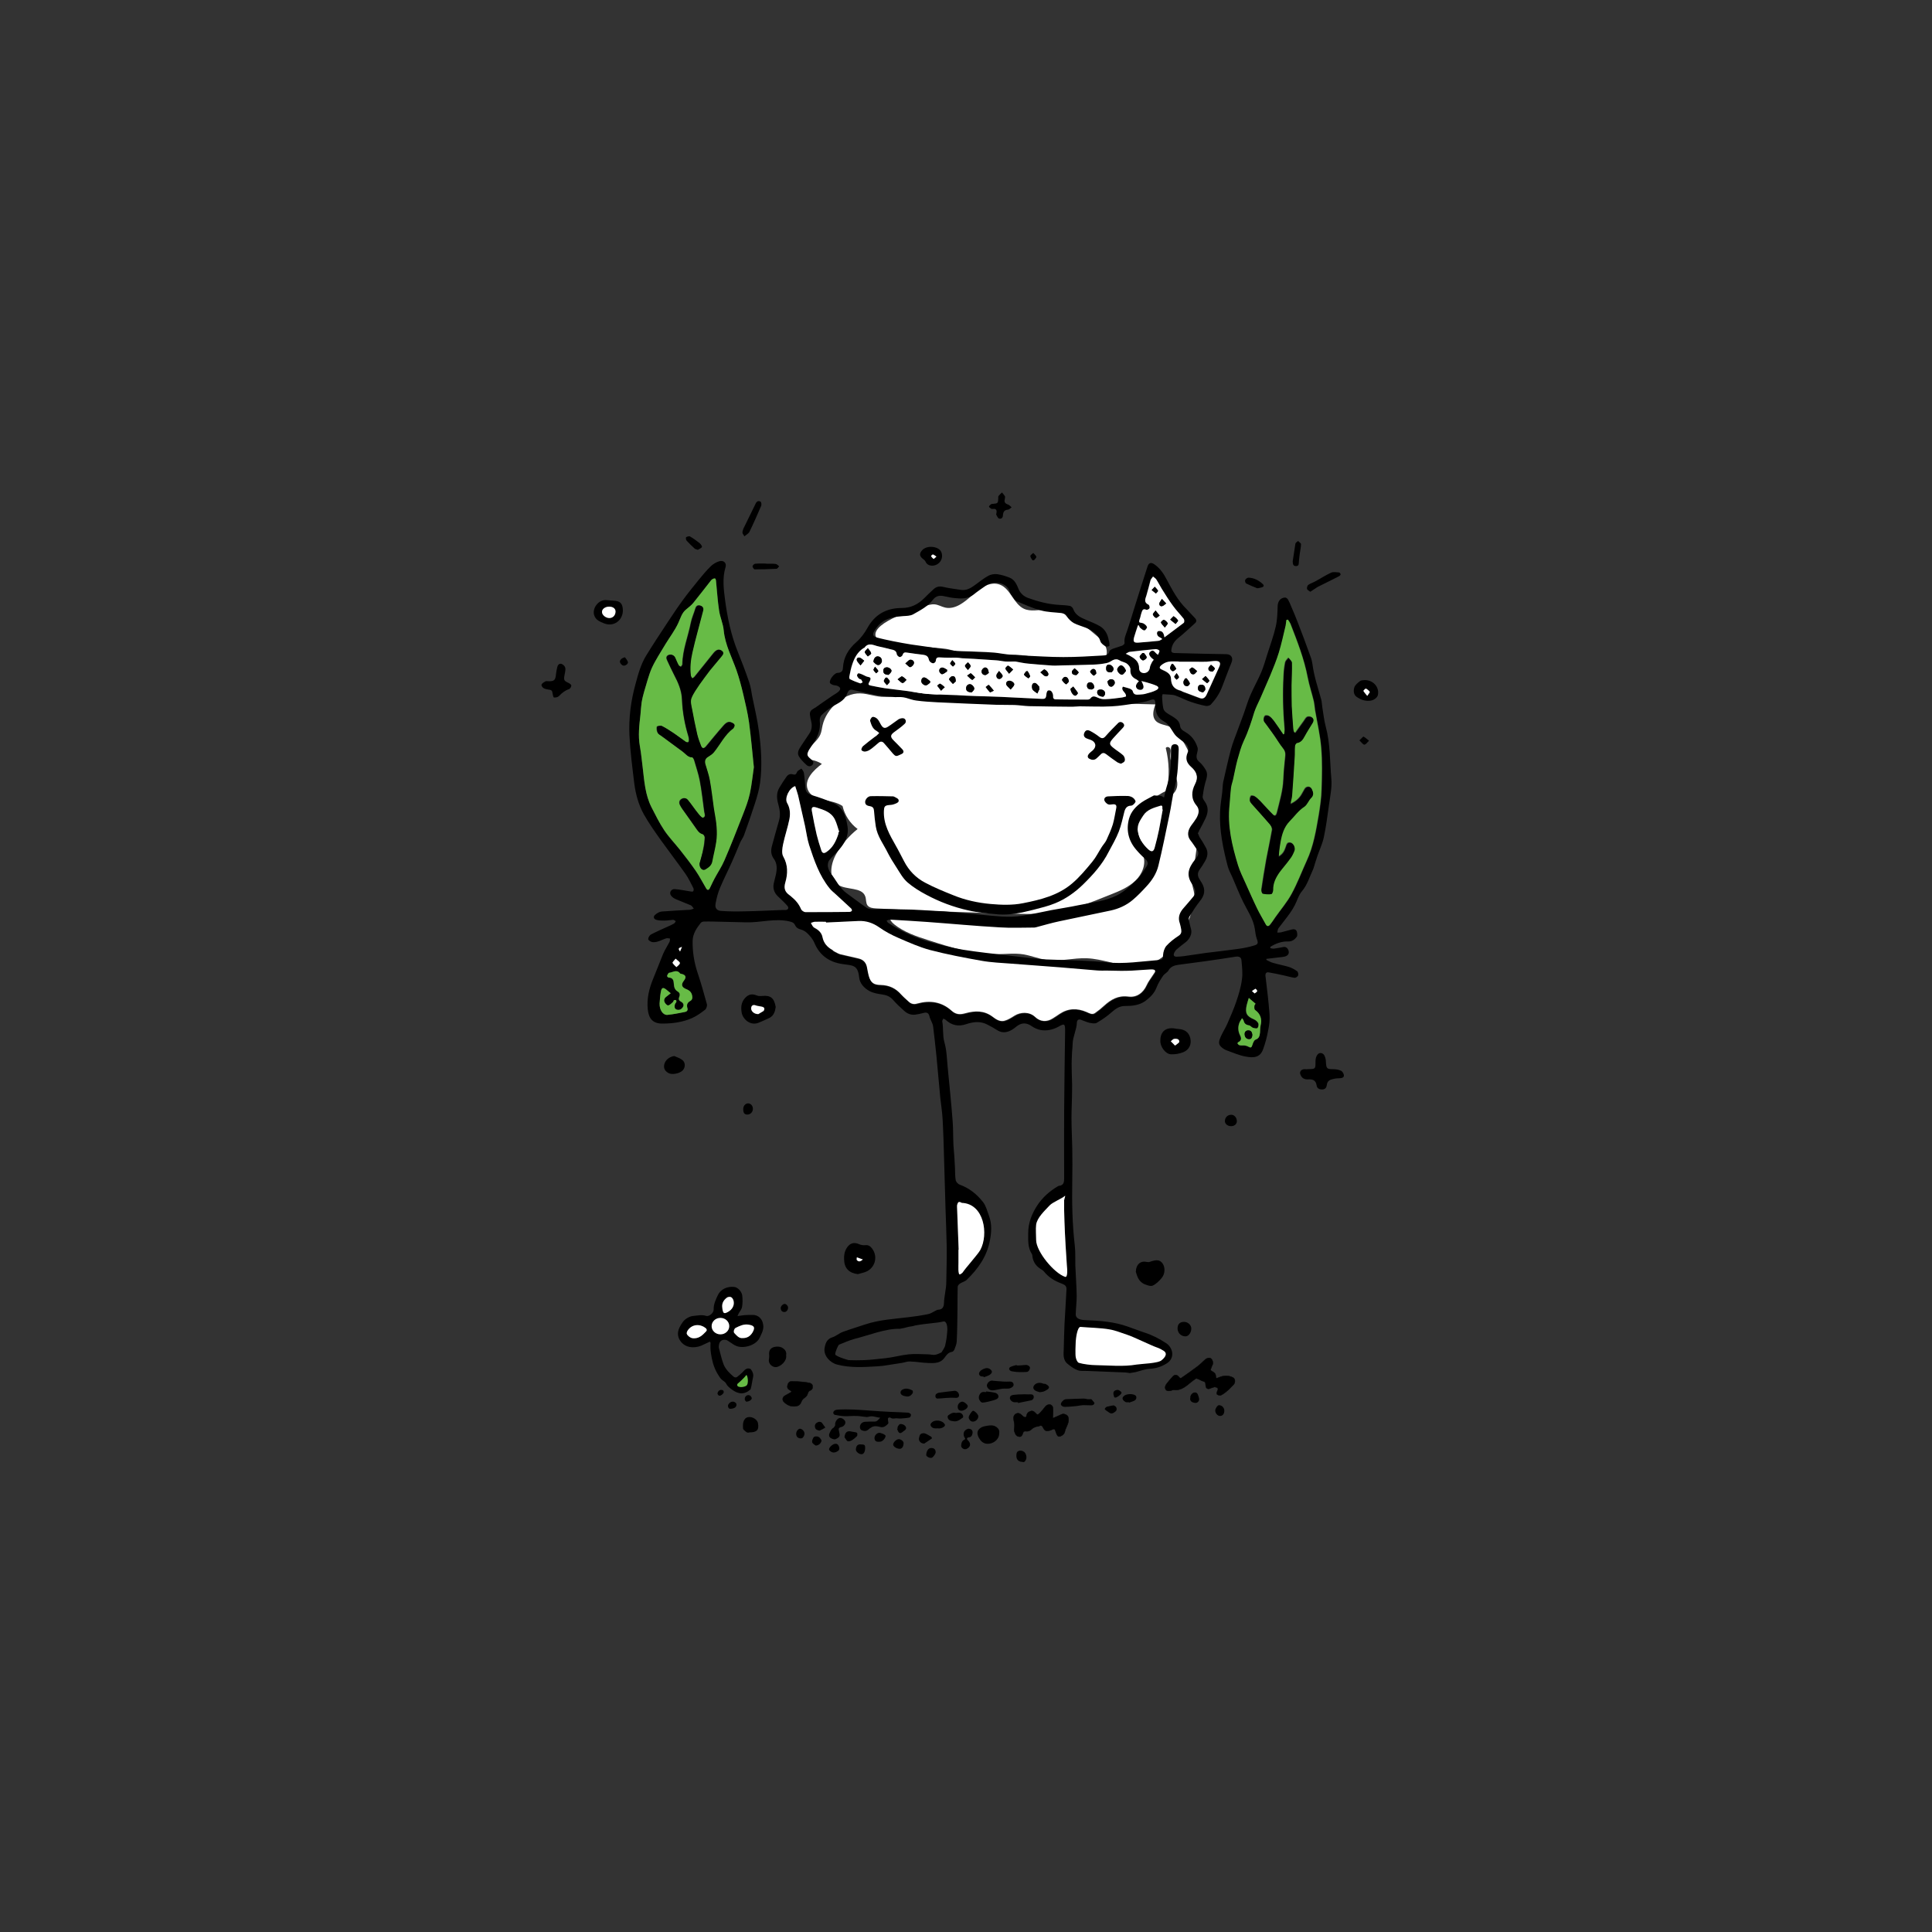 <?xml version="1.0" encoding="UTF-8"?> <!-- Generator: Adobe Illustrator 22.1.0, SVG Export Plug-In . SVG Version: 6.00 Build 0) --> <svg xmlns="http://www.w3.org/2000/svg" xmlns:xlink="http://www.w3.org/1999/xlink" id="Layer_1" x="0px" y="0px" viewBox="0 0 1000 1000" style="enable-background:new 0 0 1000 1000;" xml:space="preserve"><rect x="0" y="0" width="1000" height="1000" fill="#333333" stroke="none"/> <style type="text/css"> .st0{fill:#FFFFFF;} .st1{stroke:#000000;stroke-width:0.198;stroke-miterlimit:10;} .st2{fill:#67BB46;} .st3{fill:#FFFFFF;stroke:#000000;stroke-width:0.652;stroke-miterlimit:10;} </style> <g> <path class="st0" d="M491,336.1c4.3,1,8.5,2.5,12.9,3.1c8.2,1.1,16.5-0.9,24.7-0.1c5.9,0.5,11.6,2.5,17.5,3.7 c6.9,1.4,14,1.6,20.9,0.7c1.2-0.2,2.5-0.4,3.5-1c2.5-1.6,2.9-5.2,1.8-7.8s-3.5-4.7-5.7-6.5c-7.3-6.2-15.6-12.7-25.2-12.6 c-3.8,0-7.9,1.1-11.4-0.5c-5.4-2.5-6.9-10.4-12.5-12.5c-5-1.9-10.3,1.8-14.2,5.4c-4,3.6-8.8,7.6-14,6.5c-1.9-0.4-3.7-1.6-5.7-1.7 c-1.4-0.1-2.8,0.3-4.1,0.7c-4.4,1.3-28,8.4-26.3,15.7C454.5,334.4,485.8,334.8,491,336.1z"></path> <path class="st0" d="M477.3,357.9c3.2,0.1,6.3,1,9.4,1.7c10,2.4,20.4,2.7,30.7,2.9c26.9,0.7,53.7,1.4,80.6,2.1 c-0.9,2.6-1.8,5.7-0.2,8c1.9,2.7,6,2.4,8.8,4.1c1.1,0.7,2,1.8,2.8,2.8c1.9,2.4,3.5,5,4.9,7.7c3,5.7,5,11.8,6,18.1 c1.9,11.8,0.4,23.8-1.2,35.6c-0.4,3.2-0.8,6.3-1.6,9.4c-0.3,1.3-0.7,2.6-0.8,3.9c-0.2,3.1,1.3,6.1,1.5,9.2c0.1,1.7-0.2,3.3-0.5,4.9 c-1.9,8.9-6.3,17.2-12.5,23.8c-1.6,1.6-3.2,3.2-5.1,4.4c-4.1,2.7-9.2,3.7-14.1,3.5c-7.9-0.3-15.5-3.7-23.4-4 c-7.1-0.3-14.2,1.9-21.2,0.8c-3.9-0.6-7.6-2.1-11.5-2.8c-4.9-0.8-9.8-0.1-14.8-0.1c-11.8,0-23.2-3.6-34.4-7.2 c-6.3-2-12.8-4.2-17.9-8.3c-1.5-1.2-3-3.3-2-5c1.4-2.3,4.8-0.4,7.2,0.9c2.8,1.5,6.1,1.9,9.2,2.1c17.4,1.5,34.9,1.7,52.3,0.6 c12.6-0.8,25.3-2.3,37.3-6.3c7.7-2.6,15.1-6.2,21.9-10.7c2.6-3.8,5.1-7.7,7.2-11.7c3.2-5.8,5.9-12.1,6.2-18.7 c0.3-5.6-0.9-11.9,2.7-16.3c1.1-1.3,2.6-2.3,3.5-3.7c3.6-5.6-3.1-12.6-2.5-19.3c0.1-1,0.3-2-0.1-2.8c-0.4-0.9-1.9-1.2-2.3-0.3 c1.8,7.2,2,14.8,0.5,22c-6,2.8-11.4,7.2-15.5,12.5c-1.3,1.7-2.5,4.1-1.2,5.8c1,1.5,3.4,1.6,4.3,3.2c1.3,2.2-1.3,4.7-1.4,7.3 c0,1.6,0.9,3,1.5,4.4c1.8,4.6-0.3,10-3.9,13.4c-3.5,3.4-8.2,5.4-12.8,7.2c-10.6,4.3-21.3,8.6-32.6,9.7c-4.9,0.5-9.8,0.4-14.8,0.3 c-24.7-0.6-49.4-1.5-74-2.8c-1.7-0.1-3.5-0.3-4.5-1.6c-0.9-1.3-0.6-3-1.1-4.5c-1.7-5.2-9.9-3.2-14.4-6.3c-4.9-3.4-3.5-11-0.5-16.1 c2.8-4.8,6.5-9.1,10.9-12.6c-3.9-2.9-6.7-7.2-7.8-11.9c-5.6-3.9-15.4-2.1-18-8.5c-2-5.1,2.9-10,7.3-13.3c-2.5-1.6-5.5-2.4-8.4-2.2 c-1.8-4.9,5.5-8.2,7.6-13c0.7-1.6,0.8-3.3,1.2-4.9c1.9-8.3,10.8-16.7,19.4-16.4c4.2,0.1,8.3,1.9,12.6,1.8 C464.4,360.8,470.6,357.7,477.3,357.9z"></path> <g> <path d="M584.8,710.7c-0.9-0.1-1.5-0.3-2.1-0.3c-6.6-0.3-13.1-0.5-19.7-0.8c-1.7-0.1-3.6,0.2-5.2-0.4c-1.8-0.6-3.5-1.9-5-3.1 c-2.8-2.1-2.3-5.2-2.2-8.1c0.1-4.3,0.2-8.6,0.4-12.9c0.1-2.3,0.3-4.5,0.4-6.8c0.2-3.6,0.4-7.1,0.6-10.7c0.1-1.9-0.6-2.5-2.4-3.2 c-3.6-1.3-6.8-3.2-9.2-6.2c-0.5-0.7-1.4-1.1-2.1-1.6c-2.2-1.5-3.5-3.5-3.9-6.1c-0.1-0.5,0-1-0.3-1.4c-2.2-3.4-1.9-7.2-1.9-10.9 c0-5.3,1.9-10,4.7-14.3c2.7-4.1,6.3-7.3,10.5-9.8c0.2-0.1,0.4-0.3,0.6-0.3c2.9-0.2,2.8-2.4,2.8-4.4c0-11.5-0.1-22.9,0-34.4 c0.1-13.8,0.3-27.6,0.5-41.4c0-3.7-0.3-4-3.4-2.2c-3,1.6-6.1,2.3-9.4,1.7c-1.5-0.3-3.1-1-4.4-1.9c-2.8-2-5.4-2-8.1,0.2 c-0.7,0.6-1.4,1.1-2.2,1.6c-2.4,1.4-4.9,1.9-7.5,0.3c-1.7-1.1-3.5-2.1-5.3-3c-3.6-1.9-7.3-1.4-10.9-0.2c-4.1,1.4-7.5,0.6-10.6-2.2 c-0.3-0.3-0.8-0.4-1.2-0.7c-0.2,0.5-0.7,1-0.6,1.4c0.7,3.6,0.1,7.2,1.1,10.8c1.2,4.1,1.3,8.5,1.7,12.8c0.9,9.4,1.9,18.9,2.6,28.3 c0.3,4,0.2,8.1,0.4,12.2c0.1,2.2,0.4,4.3,0.5,6.4c0.1,1.8,0.2,3.7,0.3,5.5c0.1,2.1,0,4.3,0.4,6.4c0.2,0.8,1.2,1.9,2.1,2.2 c5,1.8,8.9,5,12.1,9.1c1.5,2,2.1,4.6,3,7c1.6,4.3,1.3,8.7,0.4,13.1c-1.6,8.1-6.1,14.4-11.9,20c-0.9,0.9-2.3,1.2-3.4,1.9 c-0.6,0.4-1.3,1.1-1.3,1.7c-0.1,3.7-0.1,7.3-0.1,11c-0.1,5.8-0.1,11.6-0.4,17.4c-0.1,1.4-0.7,2.8-1.2,4.1 c-0.2,0.5-0.8,1.2-1.2,1.2c-2.1,0.3-3,1.8-4.1,3.3c-2,2.6-5,2.6-7.9,2.5c-3.3-0.1-6.5-0.7-9.8-0.8c-1.3-0.1-2.7,0.5-4,0.7 c-2.5,0.4-5,0.8-7.6,1.2c-1.7,0.3-3.5,0.5-5.2,0.6c-7,0.4-14,0.9-20.9-0.9c-3.8-1-7.1-4.7-6.5-8.5c0.4-2.4,1.1-4.7,4-5.6 c1.9-0.6,3.5-2.1,5.4-2.8c3.8-1.4,7.8-2.6,11.7-3.9c7.2-2.4,14.7-2.8,22.1-3.7c3.5-0.4,6.9-0.9,10.3-1.6c1.3-0.2,2.4-1,3.6-1.6 c0.6-0.3,1.2-0.7,1.8-0.7c2.2-0.1,2.8-1.5,2.9-3.4c0.1-3.7,1.2-7.3,1.2-11c0.1-6.2,0.3-12.5,0.2-18.7c-0.1-6.4-0.4-12.8-0.6-19.2 c-0.2-8-0.5-16.1-0.7-24.1c-0.2-7.4-0.4-14.7-0.8-22.1c-0.2-3.7-0.8-7.4-1.2-11.1c-0.7-7.2-1.3-14.5-2-21.7 c-0.5-5.1-1.1-10.1-1.7-15.2c-0.2-1.8-1.5-3.6-1.9-5.3c-0.4-1.8-1.4-2.3-3.1-1.8c-1.5,0.4-2.9,0.7-4.4,0.9c-2.1,0.2-4-0.5-5.6-2 c-2-1.8-4-3.6-5.8-5.7c-1.6-1.8-3.5-2.5-5.8-2.8c-2.1-0.3-4.4-0.7-6.3-1.7c-2.8-1.5-5.1-4-5.4-7.1c-0.7-6.6-3.3-6.1-8.6-6.9 c-6.9-1-11.8-4.5-14.5-10.8c-0.9-2.2-2.4-3.9-4-5.4c-0.9-0.8-2-1.4-3.1-1.7c-1.4-0.3-2.4-1-3-2.3s-1.7-1.6-3-1.9 c-7.5-1.7-14.8,0.7-22.2,0.5c-5.7-0.1-11.4-0.3-17.1-0.4c-1.6,0-3.2-0.1-4.9,0c-0.5,0-1.3,0.3-1.6,0.7c-2.1,2.7-4.1,5.5-4.2,9.3 c-0.1,5.7,0.8,11.2,2.6,16.6c1.8,5.3,3.3,10.8,4.8,16.2c0.2,0.8-0.3,2.3-0.9,2.8c-2.2,1.7-4.4,3.3-6.9,4.4 c-4.8,2.1-10,2.8-15.3,2.8c-5,0-7-2.7-7.5-7.2c-0.6-5.5,0.6-10.7,2.7-15.8c1.8-4.3,3.4-8.7,5.2-13c0.9-2.1,2.2-4.1,3.3-6.2 c0.3-0.5,0.2-1.2,0.3-1.8c-0.7-0.1-1.4-0.3-2-0.1c-1.4,0.4-2.8,1.2-4.2,1.6c-1,0.3-2.1,0.5-3.1,0.3c-0.8-0.2-2-1-2-1.5 c0-0.8,0.7-2,1.4-2.4c3.1-1.6,6.3-3,9.4-4.4c0.9-0.4,1.8-0.8,2.6-1.3c0.4-0.2,0.6-0.8,0.9-1.2c-0.5-0.3-1-0.7-1.4-0.7 c-1.5,0.1-3,0.4-4.5,0.4c-1.4,0-2.9,0-4.2-0.4c-1.4-0.4-1.7-1.7-0.6-2.6c0.9-0.8,2.2-1.6,3.4-1.7c4.8-0.4,9.7-0.6,14.5-0.9 c0.7,0,1.4-0.4,2.1-0.6c-0.5-0.6-0.9-1.4-1.5-1.7c-2.5-1.1-5.1-2-7.6-3.1c-1-0.4-2.1-1.1-2.7-2c-1.1-1.4,0.1-3.5,2-3.3 c2.7,0.2,5.3,0.8,8,1.2c0.5,0.1,1.3,0.2,1.5-0.1c0.3-0.4,0.3-1.2,0.1-1.6c-1.3-2.5-2.5-5.1-4.1-7.4c-4.1-5.8-8.4-11.4-12.5-17.1 c-3.2-4.5-6.4-9-9.1-13.8c-2.7-4.9-4.2-10.4-4.9-15.9c-1-8.3-2.1-16.6-2.5-24.9c-0.4-8.9,0.7-17.7,3.1-26.4 c1.4-5.2,2.8-10.5,5.7-15.1c3.5-5.7,7.2-11.3,10.9-16.9c2.5-3.8,5.1-7.7,7.8-11.4c2.6-3.6,5.5-7.1,8.3-10.6c2-2.4,4-4.9,6.3-7.1 c1.1-1.1,2.6-2,4.1-2.5c2.4-0.9,4.3,0.7,3.5,3.1c-1.7,5.6-0.9,11.4-0.2,16.9c1.2,9.1,3.1,18.2,6.6,26.8c2.1,5.2,4.1,10.5,5.9,15.8 c0.8,2.3,1.1,4.7,1.5,7c1.2,6,2.7,12.1,3.5,18.2c1.2,8.9,1.8,17.9,0.6,26.9c-0.5,3.5-1.5,7-2.6,10.4c-1.8,5.6-3.7,11.1-5.7,16.6 c-0.5,1.3-1.4,2.5-2,3.8c-1.4,3.3-2.7,6.6-4.2,9.9c-2,4.5-4.3,9-6.2,13.5c-1.1,2.6-1.8,5.3-2.3,8.1c-0.5,2.4,0.6,3.8,3,3.9 c4.1,0.3,8.1,0.3,12.2,0.2c6.6-0.1,13.2-0.5,19.8-0.7c0.5,0,1,0,1.4,0c1.2-0.2,1.6-1.1,0.8-2.1c-1.5-1.7-3.2-3.3-4.8-4.8 c-2.3-2.1-3-4.7-2.1-7.7c0.3-1.2,0.6-2.4,0.9-3.7c0.6-2.9,0.8-5.7-1.2-8.4c-1.3-1.8-1.5-4-0.9-6.2c1.2-4.4,2.4-8.9,3.7-13.3 c0.9-3,0.4-5.8-0.4-8.7c-0.8-2.8-1-5.7,0.6-8.4c1.2-2,2.4-3.9,3.7-5.7c0.8-1.1,1.9-1.6,3.3-1.2c1.3,0.4,1.7-0.1,2.2-1.3 c0.3-0.7,1.5-1.1,2.2-1.7c0.5,0.7,1.2,1.5,1.3,2.3c0.4,2.6,0.5,5.2,0.8,7.9c0.2,2,1.4,3,3.4,3.6c3.7,1.1,7.4,2.4,11,4 c5.3,2.3,6.6,7.2,7.4,12.3c0.7,4.8-1.5,8.5-4.4,11.9c-1.6,1.9-3.6,3.6-5.1,5.5c-0.6,0.8-0.8,2.1-0.7,3.1c0.2,1.2,0.7,2.5,1.4,3.5 c2.8,3.5,4.6,7.8,8.4,10.5c3.5,2.5,6.8,5.1,10.3,7.5c0.8,0.5,1.9,0.7,2.9,0.7c2,0.1,4-0.1,5.9-0.1c4.7,0.1,9.5,0.2,14.2,0.3 c3.7,0.1,7.3,0.4,11,0.6c2.7,0.2,5.4,0.2,8,0.5c5.8,0.5,11.7,1.1,17.5,1.6c7,0.6,14,1.6,21,0.5c5-0.8,10-1.9,15-2.9 c4.8-0.9,9.6-1.6,14.3-2.6c6.7-1.4,13.7-2,19.8-5.1c3.7-1.9,6.9-4.9,10-7.8c2.1-2,3.6-4.7,5.3-7.2c0.9-1.4,0.6-2.6-0.7-3.8 c-1.7-1.5-3.3-3.1-4.8-4.9c-4-4.7-5.2-10.2-3.6-16c1-3.6,3.5-6.3,6.5-8.4c2-1.4,4.3-2.4,6.4-3.6c2,0.3,3.5-0.3,5.2,1.1 c0.5-2.1,0.8-3.9,1.4-5.7c2.1-6.3,2.2-12.7,2.2-19.2c0-1.3,0.3-2.7,2-2.7s2,1.3,2,2.6c-0.3,6.5-0.3,13-2,19.4 c-1.3,4.9-1.8,10-2.9,15c-1.8,8.6-3.5,17.2-5.6,25.8c-1,4.2-3.4,7.8-6.3,10.9c-2.2,2.4-4.5,4.8-7,6.9c-3.3,2.8-7.3,4.6-11.5,5.5 c-8.9,1.9-17.8,3.7-26.7,5.6c-3.8,0.8-7.5,1.9-11.3,2.9c-0.5,0.1-0.9,0.3-1.4,0.3c-6,0-12,0.3-18-0.1c-12.5-0.7-25-1.9-37.5-2.8 c-6.4-0.5-12.8-0.8-19.2-1.2c-0.6,0-1.2,0.3-1.8,0.5c0.3,0.4,0.5,1,0.9,1.2c6.9,4.6,14.4,7.9,22.3,10.1c5.5,1.5,11,2.9,16.5,3.8 c7.6,1.2,15.2,2,22.8,2.9c5.6,0.7,11.2,1.3,16.8,1.9c1.1,0.1,2.2,0.1,3.2,0.2c5.9,0.2,11.7,0.4,17.6,0.6c4.6,0.2,9.1,0.4,13.6,0.9 c9.2,1,18.2-0.5,27.3-1.2c2-0.2,2-0.6,2.1-2.6c0.1-1.6,0.7-3.5,1.7-4.7c1.8-2,4-3.7,6.3-5.2c1.4-0.9,1.6-1.9,1.4-3.3 c-0.2-1.1-0.4-2.1-0.7-3.1c-1.2-3.2-0.1-5.8,2.1-8.2c1.6-1.8,3.1-3.6,4.7-5.5c1.3-1.5,1.5-3.2,0.5-5c-0.2-0.4-0.4-0.9-0.7-1.3 c-3.7-5.1-2-8.9,1.1-12.9c0.4-0.5,0.8-1,1.2-1.6c0.9-1.3,0.8-2.6-0.1-3.8c-1.1-1.6-2.1-3.2-3.3-4.7c-2.2-2.9-1.1-5.7,0.5-7.9 c0.9-1.2,1.8-2.4,2.6-3.7c1.2-2.2,1.8-4.4-0.1-6.6c-2.8-3.4-2.5-7.3-0.7-10.8c2-3.8,0.9-6.5-1.9-9c-2.4-2.1-3.2-4.3-1.9-7.4 c0.8-1.9,0.3-3.7-1.4-5c-1.5-1.2-3.1-2.3-4.5-3.6c-0.9-0.9-1.6-2.1-2.3-3.2c-0.7-1-1.3-2.1-2.1-2.9c-0.7-0.8-1.7-1.3-2.6-1.9 c-3.3-2-3.8-5.1-3.8-8.6c0-2.6-0.7-2.8-3-1.9c-2.1,0.8-4.4,1.1-6.6,1.5c-4.3,0.6-8.7,1.4-13,1.6c-5.5,0.3-11,0-16.5,0 c-1.3,0-2.6,0.2-3.9,0.2c-7.5-0.1-15-0.1-22.4-0.3c-2.5-0.1-5-0.5-7.5-0.6c-3.1-0.1-6.2,0-9.3-0.1c-10.3-0.4-20.5-0.8-30.7-1.3 c-3.6-0.2-7.2-0.4-10.8-0.9c-1.8-0.2-3.6-0.9-5.4-1.4c-0.9-0.2-1.8-0.4-2.6-0.4c-8,0.3-15.7-1.5-23.5-3.4 c-2.7-0.7-3.4-0.8-4.4,1.8c-1.5,3.8-4.9,4.8-7.8,6.7c-1.9,1.2-3.7,2.6-5.3,4.2c-0.7,0.6-1.1,2-1,2.9c0.6,5-1.3,9-4.1,12.9 c-0.5,0.7-1,1.5-1.5,2.3c-1.2,2.3-1.1,3,1,4.7c0.9,0.8,1.8,1.7,0.9,2.9c-0.9,1.1-2.2,1-3.1,0.2c-1.5-1.4-3.1-2.9-4.1-4.7 c-1.1-2.2,0.6-4.1,1.7-5.9c1.2-1.9,2.6-3.8,3.8-5.7c1.3-1.9,1.5-4,1-6.2c-0.3-1.2-0.6-2.5-0.7-3.7c-0.1-1.4,0.6-2.3,1.9-3 c1.8-1,3.3-2.3,5-3.4c1.5-1,3-2.1,4.5-3.1c1.1-0.8,2.4-1.4,3.4-2.3c1.4-1.3,1.1-2.3-0.6-3c-0.7-0.3-1.5-0.2-2.3-0.5 c-0.6-0.2-1.3-0.6-1.5-1c-0.6-1.5,2.2-5.1,3.8-5.2c1.9-0.1,2.8-0.7,2.9-2.6c0.3-5.5,2.8-9.7,6.9-13.3c2.3-2,4.3-4.7,5.8-7.4 c3.9-7.1,10-10.3,17.7-10.3c4.7,0,8.3-1.8,11.5-4.9c1.7-1.7,3.4-3.4,5.2-5c1.4-1.2,3-1.5,4.9-1c2.9,0.7,5.9,1,8.9,1.5 s5.3-0.9,7.6-2.6c2.2-1.6,4.4-3.4,6.8-4.7c1.3-0.7,3.1-1,4.6-0.8c2.2,0.3,4.3,1,6.4,1.8c2.7,1.1,3.7,3.7,4.7,6.1 c1,2.2,2.7,3.6,4.8,4.4c5.3,1.9,10.6,3.3,16.3,3.6c1.8,0.1,3.6,0.2,5.3,0.5c0.7,0.1,1.5,0.9,1.8,1.6c1.2,3.5,4.3,4.6,7.3,5.9 c2.2,0.9,4.4,1.8,6.5,3c2.7,1.6,4.1,4.3,4.6,7.4c0.1,0.4,0.3,0.8,0.3,1.2c0,0.6,0.2,1.6-0.1,1.7c-0.5,0.3-1.5,0.4-2,0.1 c-1-0.7-2.2-1.5-2.5-2.5c-1.2-3.9-4.2-5.7-7.6-7.1c-2-0.8-4.3-1.4-6.2-2.4c-1.4-0.8-2.7-2.1-3.6-3.4c-0.8-1.2-1.6-1.6-2.9-1.8 c-3.6-0.4-7.2-0.4-10.7-1.4c-4.2-1.1-8.3-3-12.4-4.7c-0.8-0.3-1.4-1.4-2-2.2c-0.6-0.9-1.3-1.8-1.6-2.8c-1.4-4.9-8.7-5.8-12.3-3.1 c-2.1,1.5-4.2,2.9-6.2,4.5c-3.2,2.6-6.9,2.3-10.6,1.9c-1.8-0.2-3.5-0.7-5.3-1c-2.1-0.4-3.9,0.1-5.2,1.8c-2.7,3.6-6.7,5.6-10.4,7.7 c-1.5,0.8-3.5,0.8-5.2,0.9c-4.2,0.3-8.3,0.9-11.6,3.7c-1.4,1.2-2.5,2.7-3.4,4.3c-0.9,1.5-0.5,2.5,1.2,3c2.9,0.8,5.8,1.4,8.7,2 c3.1,0.6,6.2,1.2,9.4,1.7c3.1,0.5,6.2,0.8,9.2,1.3c4,0.6,7.9,1.3,11.9,1.8c3.3,0.4,6.6,0.4,9.9,0.5c5.2,0.3,10.6,0.2,15.7,1.1 c3.7,0.6,7.4,0.8,11,1c7,0.3,14,0.8,21,0.8c6.8,0,13.5-0.4,20.3-0.8c1.4-0.1,3-0.1,3.5-2.1c0.1-0.6,1.1-1.1,1.8-1.4 c1.6-0.6,3.2-1,4.8-1.6c0.5-0.2,1.3-0.9,1.3-1.3c-0.4-2.2,0.5-4.1,1.2-6.1c1.5-4.4,2.8-8.9,4.2-13.3c2.1-6.8,4.3-13.6,6.5-20.4 c0.6-1.8,1.8-2.2,3.5-1c2.9,2,4.8,4.8,6.4,7.9c2.9,5.4,5.7,10.8,10.2,15.2c1.5,1.5,2.8,3.1,4.3,4.6c1,1,1.1,2,0,2.9 c-2.8,2.5-5.5,5.1-8.5,7.5c-2,1.6-3.3,3.5-3.6,6.1c-0.2,1.2,0.4,1.6,1.5,1.7c5.3,0.1,10.7,0.3,16,0.4c3.7,0.1,7.3,0.1,11,0.2 c2.6,0.1,3.6,2,2.6,4.4c-1.7,4.1-3.2,8.3-4.8,12.4c-1.3,3.5-3.4,6.6-5.9,9.3c-0.5,0.5-1.7,0.8-2.5,0.7c-2.6-0.5-5.2-1.2-7.8-2.1 c-2.7-0.9-5.3-2.3-8-3.3c-1.1-0.4-2.3-0.4-3.5-0.5c-0.9-0.1-1.9-0.1-3.1-0.2c-0.1,0.4-0.4,0.9-0.3,1.4c0.1,2,0.2,3.9,0.6,5.8 c0.1,0.8,0.7,1.7,1.4,2.2c1.4,1.1,3,1.8,4.4,2.8c1.5,1,2.7,2.3,2.9,4.3c0.3,2.2,2.5,2.8,4,3.9c2.6,1.9,4.2,4.4,5.1,7.4 c0.2,0.8-0.1,1.9-0.3,2.8c-0.5,1.8-0.4,3.2,1.2,4.5c1.4,1.2,2.5,2.7,3.4,4.3c1.2,2.2,0.2,4.4-0.4,6.6c-0.6,2.3-1,4.6-1.3,6.9 c-0.1,0.8,0.4,1.7,0.9,2.4c2.3,3,2,6,0.5,9.1c-1,2.1-2.1,4.2-3.2,6.2c-0.6,1.2-0.5,2.2,0.2,3.4c1.2,1.8,2.3,3.6,3.3,5.5 c1.3,2.4,0.8,4.8-0.5,7c-0.9,1.6-1.9,3.1-2.9,4.5c-1,1.5-1,3-0.1,4.5c0.5,0.8,0.9,1.6,1.4,2.3c2,3.4,1.4,6.4-1.1,9.4 c-2,2.5-3.7,5.3-5.4,8c-0.3,0.5-0.4,1.4-0.2,2c0.3,1.5,0.7,3,1.1,4.5c0.6,2.2-0.6,4.9-2.7,6.6c-1.7,1.3-3.4,2.6-5,4 c-0.4,0.4-0.7,1-1,1.5c-0.6,1.4-0.2,2.1,1.3,2.1c1.2,0,2.4-0.2,3.6-0.3c3.9-0.5,7.8-1.2,11.7-1.7c5.6-0.7,11.2-1.3,16.8-2.1 c2.7-0.4,5.3-0.9,7.9-1.7c2.2-0.6,2.2-1.4,1.4-3.5c-0.6-1.6-0.7-3.4-1-5.1c-0.8-5.2-3.8-9.4-6-13.9c-2.1-4.2-3.8-8.7-5.7-13 c-0.8-1.8-1.8-3.6-2.3-5.4c-2.4-9.2-4.4-18.6-4-28.2c0.1-3.3,0.7-6.7,1.1-10c0.2-1.8,0.2-3.6,0.5-5.4c1.3-5.7,2.5-11.3,4-16.9 c0.9-3.3,2.2-6.6,3.4-9.8c1-2.9,2.2-5.7,3.2-8.6c1.2-3.3,2.1-6.6,3.5-9.8c1.7-4,3.9-7.8,5.6-11.8c1.3-3.1,2.2-6.3,3.2-9.5 c1.5-4.7,3.2-9.3,4.3-14.1c0.8-3.4,0.9-7,1-10.5c0-2.5,1.4-4.6,3.9-4.6c0.5,0,1.1,0.5,1.4,0.9c0.7,1.2,1.3,2.6,1.8,3.9 c1.1,2.6,2.3,5.3,3.3,8c2.3,5.9,4.5,11.8,6.6,17.7c0.5,1.2,0.8,2.5,1,3.8c0.8,6.4,2.9,12.4,4.6,18.6c0.3,1.2,0.3,2.5,0.5,3.7 c0.6,3.4,0.9,6.9,1.8,10.2c2.4,8.9,2.1,18,2.9,27c0.4,4.4-0.6,8.9-1.2,13.4c-0.8,5.6-1.5,11.3-2.7,16.9c-0.7,3.3-2.2,6.4-3.3,9.6 c-0.4,1.2-0.8,2.5-1.2,3.7c-0.4,1.1-0.6,2.3-1.1,3.4c-1.8,3.8-2.9,7.9-5.8,11.3c-1.7,2-2.4,4.8-3.6,7.1c-0.7,1.4-1.6,2.8-2.5,4.1 c-1.9,2.7-4,5.2-6,7.9c-0.4,0.6-0.4,1.5-0.6,2.2c0.7,0,1.3,0,1.9-0.1c1.9-0.5,3.7-1,5.6-1.5c1.1-0.3,2.2-0.1,2.6,1 c0.3,0.9,0.4,2.2,0,2.8c-1.1,1.4-2.4,2.5-4.6,2.4c-3.3-0.1-6.4,1.1-9.1,2.8c0,0.2,0,0.5,0.1,0.7c0.6,0.1,1.3,0.3,1.9,0.2 c1.5-0.2,3.1-0.5,4.6-0.8c1.4-0.3,2.3,0.4,2.8,1.7c0.4,1.3,0.1,2.3-1.1,2.9c-0.8,0.4-1.7,0.5-2.6,0.6c-2.6,0.3-5.1,0.6-7.7,0.9 c0,0.2,0,0.4-0.1,0.5c1.2,0.6,2.4,1.3,3.6,1.6c2.7,0.8,5.5,1.3,8.2,2.1c1.5,0.5,2.9,1.3,4.2,2.2c0.5,0.4,0.7,1.6,0.5,2.2 s-1.3,1.3-1.9,1.2c-2.1-0.3-4.2-1-6.3-1.4c-2.3-0.5-4.6-1-7-1.4c-1.3-0.2-1.8,0.5-1.7,1.8c0.8,6.6,1.6,13.2,2.1,19.8 c0.2,2.8-0.1,5.7-0.7,8.4c-0.6,3.4-1.5,6.8-2.7,10c-1.5,3.9-4.5,4.4-8.8,3.6c-3.4-0.6-6.6-2-9.9-3.2c-1.1-0.4-2.2-1.1-3-1.9 c-1.8-1.7-0.8-3.6-0.1-5.3c1-2.3,2.4-4.4,3.4-6.7c1.6-3.7,3.2-7.3,4.5-11.1s2.5-7.7,3-11.6c0.5-3.2,0.1-6.6-0.2-9.8 c-0.1-1.9-1.2-2.4-3.2-2.1c-5.1,0.8-10.3,1.6-15.4,2.3c-4.7,0.7-9.5,1.2-14.2,1.9c-2,0.3-3.9,0.9-5,2.9c-0.6,1.1-2.1,1.7-2.8,2.8 c-1.3,1.9-2.6,3.9-3.4,6.1c-1.2,3.1-3.4,5.1-5.9,7c-3.2,2.2-6.8,2.5-10.4,2.5c-2.9,0-4.8,1.4-6.9,3.2c-2.3,2.1-5,3.9-7.7,5.5 c-0.9,0.6-2.6,0.2-3.8,0c-1.6-0.4-3-1.1-4.5-1.6c-1.2-0.4-1.9,0.2-2,1.4c-0.1,3.7-2.1,7.3-2.2,11c0,1.4-0.2,2.7-0.3,4.1 c-0.1,2.7-0.3,5.4-0.2,8.1c0,4,0.3,8,0.2,12c0,4.7-0.3,9.5-0.3,14.2c0,5.2,0.3,10.4,0.4,15.6c0.1,5.6,0.1,11.2,0,16.9 c-0.2,11.2,0,22.4,1.3,33.5c0.4,3.5,0.2,7.1,0.3,10.6c0.2,5.1,0.6,10.3,0.7,15.4c0,3.2-0.4,6.3-0.5,9.5c-0.1,2.6,2.5,3.1,5.2,3.2 c7.3,0.3,14.6,0.8,21.6,3.3c3,1,5.9,2.2,9,3.2c4,1.3,7.6,3.2,11.1,5.5c3.2,2.1,4.8,7.5,0.2,10.4c-2.9,1.8-5.6,2.6-8.8,2.8 c-2.5,0.1-4.9,1.1-7.3,1.7L584.8,710.7z M566.5,726.1c-0.2,1-0.8,1.3-1.7,1.3c-1.3,0-2.7-0.1-4.1-0.1c-1.6,0.1-3.2,0.5-4.8,0.6 c-1.5,0.1-3.1,0.3-4.6,0.3c-0.5,0-1.1-0.1-1.5-0.4c-0.8-0.5-0.9-1.1-0.4-1.9c0.7-1,1.4-1.7,2.8-1.7c3-0.1,6-0.3,8.9-0.3 c0.5,0,1.1,0.2,1.7,0.3c0.6,0.1,1.1,0,2.1,0L566.5,726.1z M390.2,397.1c-0.8-7.7-1.4-15.4-2.5-23.1c-0.7-4.9-1.8-9.8-3-14.6 c-1-4.2-2.1-8.4-3.5-12.4c-2.4-6.8-5.9-13.2-6.6-20.6c-0.4-3.5-1.9-6.8-2.4-10.3c-0.7-5.1-1-10.2-1.6-15.4c0-0.4-0.3-1.2-0.5-1.2 c-0.4-0.1-1,0.2-1.4,0.4c-0.4,0.2-0.7,0.7-1,1c-3,3.8-5.9,7.6-8.9,11.3c-1,1.2-2.3,2.2-3.5,3.2c-2.3,1.9-3,4.5-4.2,7.1 c-1.7,3.8-4.4,7.2-6.6,10.9c-2.5,4.1-5.2,8.1-7.1,12.4c-1.8,3.9-2.8,8.2-4,12.3c-0.6,1.8-1,3.7-1.3,5.6c-0.3,2.1-0.4,4.2-0.6,6.3 c-0.6,5.4-1.3,10.8-0.3,16.3c0.7,3.8,1,7.6,1.5,11.4c0.8,6.9,1.3,13.8,4.5,20.2c2.1,4,4.1,8.1,6.6,11.9c2.4,3.6,5.5,6.8,8.2,10.2 c2.8,3.5,5.5,7.1,8.1,10.8c2,2.9,3.6,6.1,5.4,9.1c0.7,1.2,1.3,1,2-0.3c0.7-1.6,1.4-3.2,2.3-4.7c1.7-3.2,3.8-6.3,5.2-9.6 c3.3-7.8,6.4-15.6,9.5-23.5c1.4-3.6,2.8-7.2,3.6-10.9C389.1,406.4,389.5,401.7,390.2,397.1z M427.6,477.5v-0.1 c-1.9,0-3.7-0.1-5.6,0c-0.7,0-1.4,0.4-2.1,0.6c0.4,0.7,0.8,1.4,1.2,2c0.3,0.4,0.8,0.6,1.2,0.8c1.8,1,3.2,2.4,3.6,4.5 c0.6,3.1,2.4,5.1,5,6.6c0.4,0.2,0.6,0.6,1,0.8c1,0.5,2,1.2,3.2,1.5c3.1,0.8,6.3,1.4,9.5,2.2c2.5,0.6,3.9,2.3,4.4,4.9 c0.2,1.3,0.5,2.6,0.8,3.9c1.1,4.1,2.9,4.8,6.3,4.9c4.3,0.1,7.7,1.7,10.5,4.9c1.2,1.4,2.7,2.6,4,3.8s2.7,1.4,4.4,0.9 c6.5-1.8,12.5-0.9,17.7,3.7c2.3,2.1,4.5,2.1,7.3,1.3c4.8-1.4,9.5-1.5,13.9,1.8c1.8,1.3,3.9,2.8,6.3,2.1c1.8-0.5,3.5-1.6,5.1-2.6 c3-1.9,7.7-2.3,10.6,0.6c2.7,2.6,6.1,2.7,9.2,0.8c1.2-0.7,2.3-1.5,3.5-2.3c4.5-3.1,9.1-3.1,14-1c1.4,0.6,2.9,1.6,4.4,0.5 c1.6-1.1,3.2-2.4,4.6-3.7c3.6-3.3,7.3-5.5,12.6-4.8c4.3,0.6,7.7-2,9.5-5.9c0.8-1.8,2-3.4,3.1-5c0.3-0.5,0.7-0.9,1-1.5 c0.6-0.9,0.2-1.5-0.8-1.6c-0.6-0.1-1.2,0-1.8,0c-3.1,0.2-6.2,0.5-9.3,0.6c-1.9,0.1-3.8,0.1-5.7,0.1s-3.8-0.1-5.7-0.1 c-2.2,0-4.3,0.1-6.5-0.1c-6.3-0.5-12.6-1.1-19-1.6c-8.4-0.7-16.7-1.2-25.1-1.9c-5.2-0.4-10.4-0.6-15.6-1.5c-9-1.6-18-3.3-26.8-5.6 c-5.6-1.5-10.9-3.9-16.2-6.2c-3.5-1.5-6.9-3.4-10-5.5c-3.3-2.4-6.8-3.5-10.8-3.3C438.7,477,433.1,477.2,427.6,477.5z M666.6,320.7 c-0.2,0.1-0.4,0.1-0.6,0.2c-0.1,1-0.2,2-0.4,3c-1.1,4.6-2.1,9.3-3.5,13.9c-1.2,4-2.8,7.9-4.4,11.7c-1.6,4-3.4,8-5.2,12 c-1,2.4-2.3,4.7-3.1,7.1c-1.6,5-3.2,10-5.4,14.8c-1.5,3.2-2.4,6.7-3.4,10.2c-0.9,3.1-1.4,6.3-2.1,9.5c-0.3,1.5-0.9,3-1.1,4.5 c-0.4,3-0.5,6-0.8,9c-1.2,10.8,1.3,21.1,4.4,31.3c1,3.2,2.5,6.2,3.9,9.3c1.9,4.4,3.9,8.8,6,13.1c1.3,2.7,2.9,5.2,4.3,7.9 c0.7,1.3,1.5,1.5,2.4,0.3s1.8-2.6,2.7-3.8c2.8-4,6.1-7.8,8.4-12.1c3-5.5,5.2-11.4,7.8-17.1c3.5-7.5,4.8-15.5,6.2-23.6 c0.8-4.5,1.4-9,1.5-13.6c0.2-7.1,0.4-14.2-0.2-21.2c-0.6-6.6-2.1-13.1-3.2-19.7c-0.2-1.4-0.3-2.9-0.6-4.3c-1-4.2-2.4-8.3-3.2-12.5 c-1.9-9.6-5.4-18.6-8.9-27.7C667.6,322.1,667,321.4,666.6,320.7z M589.5,352.6c-0.5-0.3-0.9-0.6-1.3-0.9c-2.2-1-3.5-2.5-3.2-5.2 c0.1-0.9-0.8-2.2-1.7-2.9c-1.1-0.8-2.7-1-3.9-1.8s-2.3-0.7-3.5-0.1c-1.1,0.5-2.1,1.3-3.2,1.5c-2.2,0.4-4.5,0.7-6.8,0.8 c-5.3,0.2-10.7,0.3-16,0.4c-1.7,0-3.5,0.2-5.2,0.1c-4.2-0.2-8.4-0.5-12.5-1c-2.2-0.2-4.4-0.7-6.7-1.1c-0.5-0.1-0.9,0-1.4,0 c-1.2,0-2.5,0.1-3.7,0c-1.5-0.1-3.1-0.5-4.6-0.6c-4-0.3-8.1-0.6-12.1-0.8c-2-0.1-3.9-0.2-5.9-0.3c-1-0.1-2-0.2-3-0.3 c-2.6-0.1-5.3,0-7.9-0.1c-1.4-0.1-2.5-0.1-2.6,1.7c0,0.5-0.7,1.2-1.2,1.3c-0.5,0.1-1.2-0.3-1.7-0.7c-0.4-0.4-0.7-1-0.8-1.5 c-0.4-1.5-1.4-2.1-2.9-2.2c-2.7-0.3-5.5-0.7-8.2-1.1c-1.1-0.2-1.9-0.2-2.4,1.2c-0.2,0.5-1.1,1.2-1.5,1.1c-0.6-0.1-1.4-0.9-1.5-1.4 c-0.2-2-1.6-2.3-3.1-2.6c-2.1-0.5-4.2-1.1-6.3-1.5c-2.5-0.4-5.2-2.4-7.4,0.7c-0.1,0.1-0.3,0.1-0.5,0.2c-3,2-4.6,4.9-5.7,8.2 c-0.7,2-1.1,4-1.5,6.1c-0.1,0.5-0.1,1.5,0.2,1.7c1.7,0.8,3.5,1.5,5.3,2.2c0.3,0.1,0.9-0.3,1.3-0.5c-0.2-0.5-0.4-1-0.7-1.4 c-0.3-0.3-0.9-0.2-1.1-0.5c-0.5-0.5-1-1-1.1-1.6c-0.1-0.4,0.4-1.2,0.7-1.2c0.6-0.1,1.2,0.2,1.8,0.5c0.8,0.3,1.6,0.8,2.3,1.1 c0.7,0.3,1.8,0.3,2.1,0.8c0.3,0.5-0.2,1.5-0.6,2.2c-0.6,1-0.4,1.5,0.6,1.7c2.5,0.5,4.9,1.1,7.4,1.4c4,0.6,8,1,11.9,1.5 c3.6,0.5,7.1,1.2,10.7,1.5c4.8,0.4,9.7,0.4,14.6,0.6c3.5,0.2,7.1,0.4,10.6,0.5c4.1,0.2,8.3,0.3,12.4,0.4c6.8,0.3,13.5,0.7,20.3,1 c2.9,0.1,2.9-0.1,3.3-2.9c0.1-0.5,0.4-1.3,0.8-1.4c0.5-0.2,1.4,0,1.7,0.4c0.5,0.6,0.9,1.5,0.9,2.3c-0.1,1.2,0.2,1.9,1.5,1.9 c5.5,0,10.9,0.1,16.4,0.1c0.5,0,1.1-0.2,1.4-0.6c1.2-1.6,2.4-1,3.8-0.4c1.2,0.5,2.6,0.8,3.9,0.8c2.9-0.1,5.8-0.6,8.8-0.9 c0.7-0.1,1.3-0.3,1.9-0.5c0.4-2.1-2.8-2.9-1.6-5.1c1.2,0.3,2.4,0.5,3.5,1c0.6,0.3,1.5,0.8,1.6,1.3c0.5,2.2,2,2,3.6,1.8 c1-0.1,2.1-0.1,3-0.4c1.9-0.5,3.8-1,5.6-1.9c1.5-0.8,1.4-1.7-0.2-2.4c-1.5-0.6-3.2-1.1-4.8-1.6c-0.8-0.2-1.6-0.4-2.7-0.7 c1.4,2.5,1.5,3.8,0.1,4.5c-0.5,0.3-1.7,0.1-2.2-0.4C587.5,355.5,587.8,354.2,589.5,352.6z M411.6,406.9c-3.1,0.9-5.7,6.2-4.2,8.7 c1.6,2.7,1.7,5.6,1.2,8.4c-0.8,4.4-2.3,8.7-3.3,13.1c-0.4,2-0.8,4.6,0.1,6.2c2.5,4.5,2.4,9,1.1,13.4c-0.8,3-0.2,4.9,2.1,6.6 c0.4,0.3,0.7,0.6,1.1,0.9c2.1,1.8,3.8,3.7,4.9,6.3c0.3,0.7,1.5,1.6,2.3,1.6c7.6,0.1,15.1,0,22.7-0.1c0.5,0,1.1-0.3,1.3-0.6 c0.2-0.2-0.1-1-0.4-1.2c-2.6-2.5-5.3-4.9-7.9-7.3c-1.1-1.1-2.4-2-3.3-3.2c-5.2-6.6-7.9-14.4-10.5-22.3c-1-3.2-1.4-6.6-2.1-9.8 c-1.2-5.3-2.4-10.6-3.6-15.9C412.7,410.2,412.1,408.6,411.6,406.9z M602.7,329.9c3.6-2.7,6.8-5,9.9-7.5c0.3-0.3,0.3-1.6,0-2.1 c-1.8-2.3-3.9-4.4-5.6-6.8c-2.1-2.8-3.9-5.8-5.8-8.8c-1-1.6-1.8-3.2-2.8-4.8c-0.4-0.6-1.1-1-1.7-1.5c-0.5,0.7-1.1,1.3-1.3,2 c-0.8,2.6-1.4,5.2-2.1,7.8c-0.5,1.9-1.4,3.6,1.1,4.8c0.4,0.2,0.7,1.4,0.5,1.8c-0.2,0.5-1.3,1-1.7,0.8c-1.6-0.8-2.1,0.2-2.4,1.4 c-0.3,0.9-0.5,1.7-0.7,2.6c-0.2,0.8-0.7,1.8-0.5,2.4c0.2,0.5,1.5,0.3,2.2,0.7c0.7,0.5,1.6,1.2,1.8,1.9c0.1,0.4-0.9,1.7-1.3,1.7 c-0.8-0.1-1.5-0.8-2.2-1.3c-0.3-0.3-0.5-0.9-0.7-1.3c-0.2,0-0.3,0-0.5,0c-0.7,2.1-1.4,4.1-2,6.2c-0.6,2.4,0,3,2.5,2.7 c3.4-0.3,6.8-0.5,10.1-0.9c0.7-0.1,1.4-0.6,2-0.9c-0.6-0.7-1.1-0.8-1.6-1.1c-1.4-0.8-1.5-3.1-0.1-3.1 C601.7,326.6,602.4,327.7,602.7,329.9z M432.3,701c0.1,1,6.6,3,7,3c2.4,0.1,5.6,0.1,8,0c3.4-0.1,7.6-0.7,11-1 c3.9-0.4,8.1-1.6,12-2c3-0.3,7-0.1,10,0c2.9,0.1,3,1,7-1c2-3,1.9-3.5,2-4c0.6-2.6,0.8-4.3,1-7c0.2-1.9-0.2-5.4-2-5 c-3.9,0.9-9,1-14.2,2c-0.5,0-1,0.3-1.6,0.4c-4.2,0.6-2.2,0.6-6.8,1.4c-7.2-0.3-16.7,3.6-23.4,5.2c-2.3,0.6-5.8,2.1-8,3 C433.8,696.2,432.2,700,432.3,701z M610.2,342.5v0.1c-1.8,0-3.6-0.2-5.4,0.1c-1.3,0.2-2.6,0.9-3.6,1.7c-1.4,1.2-1.2,1.7,0.5,2.5 c2.1,0.9,4.4,2,4.4,4.5c0.1,3.5,1.6,5.3,4.8,6.2c0.5,0.1,0.9,0.4,1.3,0.6c2.9,1.1,5.8,2.2,8.8,3.3c1.7,0.6,2.8-0.3,3.5-1.7 c2.3-4.8,4.4-9.7,6.6-14.5c0.9-2,0.2-3-1.9-3c-1.5,0-3.1,0.4-4.6,0.4c-1.8,0.1-3.6,0-5.4,0C616.2,342.5,613.2,342.5,610.2,342.5z M550.8,621.8c-0.2-0.1-0.5-0.2-0.7-0.3c-1.8,1.6-3.8,3-5.5,4.7c-2.5,2.7-4.5,5.7-5.1,9.5c-0.3,2.1-0.3,4.2-0.2,6.3 c0.1,6,5.2,12.8,10.9,14.7c1.5,0.5,2.1-0.1,2-1.7c-0.1-1.1-0.1-2.1-0.2-3.2c-0.3-4.5-0.6-9.1-0.8-13.6c-0.2-3.9-0.3-7.7-0.4-11.6 C550.7,624.9,550.8,623.4,550.8,621.8z M496.2,646.8h-0.1c0,2.2,0,4.3,0,6.5c0,1.5,0.7,1.8,1.9,1.2c0.5-0.2,1-0.5,1.3-1 c1.3-2.2,2.6-4.4,3.8-6.6c4.4-8,2.6-18.9-5.3-24.3c-0.4-0.3-1.2-0.6-1.6-0.4c-0.4,0.2-0.6,0.9-0.8,1.5c-0.1,0.6-0.1,1.2,0,1.8 C495.6,632.6,495.9,639.7,496.2,646.8z M434,430.7c0.1,0,0.2-0.1,0.4-0.1c-0.7-2.2-1.2-4.5-2.3-6.5c-1.9-3.7-5.7-4.9-9.4-6.1 c-2.3-0.7-2.9-0.2-2.4,2.2c0.8,3.9,1.5,7.9,2.4,11.8c0.6,2.7,1.5,5.4,2.4,8.1c0.6,1.6,1.4,1.8,2.8,0.8c3.2-2.2,4.8-5.5,6-9.1 C434,431.5,434,431.1,434,430.7z M601.8,419.2c-0.5-0.7,0.5-2.7-1.3-2.2c-3.3,1-6.8,1.9-8.8,5.1c-1.4,2.2-3,4.3-2.8,7.2 c0.4,4.2,2.4,7.5,5.4,10.2c1.7,1.6,2.8,1.3,3.4-1c0.8-3,1.6-6,2.2-9.1C600.6,426.1,601.1,422.7,601.8,419.2z M341.4,519.4 c-0.1,3.4,1.8,6.1,4,5.9c3-0.3,6-0.9,9-1.5c1-0.2,1.7-0.9,1.3-2.1c-0.6-1.6,0-2.8,1.5-3.6c1-0.6,1.2-1.4,1-2.6 c-0.3-1.9-1.4-2.8-3-3.5c-2.5-1-2.9-2.4-1.3-4.4c1.5-1.8,1-3.1-1.2-3.5c-0.3-0.1-0.7-0.1-0.8-0.3c-1.8-2.2-3.8-0.5-5.6-0.3 c-0.4,0-0.9,1-1.1,1.6c-0.1,0.2,0.5,0.9,0.8,0.9c2.2,0,2.6,1.5,2.7,3.2c0.1,1.6,0.4,3,2,4c1,0.6,1.3,1.7,0.8,2.8 c-0.4,1-0.4,1.8,0.8,2.4c1.5,0.8,1.8,1.9,1,3s-2,1.6-3.3,1.1c-1-0.4-1.2-2.1-0.4-3.3c0.1-0.2,0.4-0.4,0.4-0.6 c0.1-0.3,0.1-0.9-0.1-0.9c-0.3-0.1-0.9-0.2-1.1,0c-0.3,0.2-0.3,0.8-0.6,1c-0.7,0.7-1.5,1.5-2.4,1.7c-0.5,0.1-1.5-0.8-1.8-1.5 c-0.6-1.1-0.3-2.2,0.8-3c0.8-0.6,1.5-1.2,2.3-1.8c-0.7-0.6-1.4-1.2-2.2-1.8c-1.7-1.4-2.5-1.2-2.9,0.9 C341.6,515.4,341.6,517.7,341.4,519.4z M640.5,540c0.7,1.4,1.9,1.1,3.1,1.2c0.8,0,1.7,0.2,2.4,0.6c1.4,0.8,1.7,0.6,2.2-1 c0.3-1,0.9-2.3,1.6-2.6c2-0.7,2.1-2.1,2.3-3.7c0.1-1.2,0.1-2.4,0.3-3.6c0.8-3.4,0.1-6.1-2.9-8.1c-0.4-0.3-0.3-1.4-0.3-2.1 c0-0.5,0.5-0.9,0.6-1.1c-1.2-1-2.3-2-3.5-3c-0.4,1.3-0.8,2.6-1.1,3.8c-0.9,4.1,0,5.7,3.8,7.3c0.9,0.4,1.8,1.1,2.2,2 c0.3,0.7,0.1,1.9-0.4,2.5c-0.3,0.4-1.6,0.2-2.3-0.1c-0.8-0.3-1.4-1.2-2.1-1.3c-1.6-0.2-2.5-1-2.8-2.5c-0.1-0.4-0.4-0.6-0.8-1.2 c-0.5,0.9-1,1.5-1.3,2.2c-0.9,2.2-0.8,4.4,0.2,6.5c0.9,1.7,0.8,2.9-1,3.8C640.7,539.6,640.7,539.8,640.5,540z M599.4,338.9 c0.3-0.8,0.9-1.7,0.6-2.2c-0.3-0.5-1.4-0.9-2.1-0.8c-4.4,0.4-8.8,0.9-13.2,1.4c-0.6,0.1-1.2,0.5-2.1,1c0.9,0.4,1.3,0.6,1.7,0.8 c2.7,1.5,5.2,3,5.2,6.6c0,1.5,0.9,2.6,2.6,2.6c1.7,0,2.8-1.2,3-2.9c0.1-0.9,0.6-1.8,1-2.6c0.2-0.5,0.7-0.9,1-1.4 c-2.3-1.8-3-3.1-1.8-4.2C597.3,335.7,597.8,338.2,599.4,338.9z M349.7,496.2c-0.7,1-1.7,1.8-1.5,2.1c0.4,0.9,1.3,1.5,2,2.2 c0.6-0.7,1.8-1.4,1.8-2.1C351.9,497.8,350.7,497.1,349.7,496.2z M649.4,514.2c0.6-0.5,1.2-0.8,1.3-1.3c0.1-0.3-0.7-1.2-0.9-1.2 c-0.7,0.3-1.2,0.8-1.8,1.2C648.5,513.3,648.8,513.7,649.4,514.2z M353,490.1c-1.9,0.6-2.1,0.9-1,2.4 C352.4,491.7,352.6,491,353,490.1z"></path> </g> <path d="M578.3,412c1.9,0,3.7-0.1,5.6,0c0.9,0.1,1.8,0.4,2.5,0.9s1.6,1.7,1.3,2.2c-0.4,0.8-1.4,1.9-2.3,1.9c-2.1,0.1-2.9,1.3-3.4,3 c-0.9,3.5-1.6,7-2.9,10.4c-1.4,3.6-3.4,7-5.2,10.4c-3.3,6.6-8.2,12-13.3,17c-4.1,4-9,7.5-14.4,9.7c-3.6,1.5-7.5,2.4-11.3,3.4 c-3.1,0.8-6.3,1.5-9.4,2c-2.8,0.4-5.8,0.6-8.6,0.4c-5.3-0.5-10.7-0.9-15.8-2.1c-7.6-1.7-14.8-4.4-21.7-8.1 c-3.4-1.8-6.8-3.9-9.7-6.4c-2.4-2.1-4-5.1-5.8-7.9c-1.6-2.4-3.1-4.9-4.4-7.4c-2.2-4.5-5.4-8.5-6.2-13.7c-0.4-2.6-0.7-5.2-0.9-7.9 c-0.1-1.4-0.5-2.2-2-2.5c-1.2-0.2-2.6-0.5-2.6-2.2c0-1.3,1.4-3,2.9-3c3.8-0.1,7.7,0,11.5,0.1c0.2,0,0.5,0.1,0.7,0.2 c1,0.6,2.6,1,2.2,2.4c-0.2,0.7-1.6,1.2-2.5,1.5c-0.8,0.3-1.6,0.3-2.5,0.4c-2.2,0.2-2.5,0.9-2.6,3c-0.3,6.9,3,12.4,6.2,18.1 c1.5,2.6,2.8,5.3,4.2,7.9c2.5,4.9,6.2,8.7,11,11.2c4.7,2.5,9.6,4.5,14.6,6.5c6.1,2.5,12.6,3.9,19.2,4.5c5.6,0.5,11.3,0.7,16.8-0.4 c9.1-1.8,18.1-4,25.4-10.2c3.9-3.3,7.2-7.3,10.5-11.3c1.9-2.3,3.2-5,4.8-7.5c0.8-1.3,1.9-2.4,2.5-3.7c1.2-2.6,2.4-5.3,3.3-8.1 c0.8-2.8,1.2-5.7,1.8-8.6c0.2-1.3-0.3-1.9-1.7-1.8c-0.9,0.1-1.9,0.3-2.6,0c-0.8-0.4-1.8-1.4-1.9-2.2c-0.2-1.2,0.9-1.9,2.1-1.9 C575.2,412.1,576.8,412.1,578.3,412C578.3,412.1,578.3,412.1,578.3,412z"></path> <path class="st1" d="M628.6,717.9c-0.7,0.3-1.5,0.4-2.1,0.7c-1.1,0.6-2.2,0.2-2.4-1.1c-0.1-0.4-0.1-0.8-0.1-1.2 c-0.1-0.8-0.4-1.2-1.3-1.4c-0.9-0.2-1.8-0.9-2.7-1.2c-0.3-0.1-0.8-0.3-1.1-0.1c-0.8,0.5-1.5,1.1-2.2,1.6c-2.7,2.2-5.3,4.7-9.2,4.2 c-0.2,0-0.5,0.1-0.7,0.1c-1.2,0.6-2.7,0.6-3.3-0.1c-0.6-0.7-0.6-1.9,0.3-3.1c1-1.3,2.1-2.6,3.2-3.8c1.1-1.2,2.3-1,3.3,0.3 c0.5,0.7,0.9,0.7,1.5,0.2c2.7-1.9,5.5-3.8,8.1-5.8c1.4-1.1,2.6-2.3,3.9-3.5c0.7-0.7,2.2-1.1,2.9-0.6c0.9,0.6,1.4,2.3,0.9,3.3 c-0.2,0.4-0.4,0.8-0.5,1.2c-0.7,1.6-0.7,1.7,0.8,2.5c0.8,0.5,1.4,1.1,1.4,2.2c0.1,1.2,0.3,1.2,1.5,0.7c2.5-1.1,5-1.2,7.4,0 c1.3,0.7,1.3,2.8,0.1,3.9c-1.1,1-1.9,2.1-3.1,3c-1,0.9-2.1,1.7-3.3,2.3c-0.5,0.2-1.5-0.1-2-0.5c-0.2-0.1-0.1-1.1,0.1-1.5 C630.8,718.7,630.5,718.1,628.6,717.9z"></path> <path class="st1" d="M544.9,734.1c1.5-0.7,3.1-1.3,4.5-2c1.1-0.5,1.9-0.1,2.8,0.4c0.7,0.5,0.8,1.2,0.9,2.1c0.1,2.4-1.5,4.2-1.9,6.3 c-0.3,1.3-1,1.9-2.1,2.4c-1.1,0.5-1.7,0.1-2.1-0.8c-0.3-0.6-0.5-1.3-0.7-1.9c-0.3-0.9-0.7-1.2-1.6-0.7c-0.5,0.3-1.1,0.5-1.7,0.6 c-1.5,0.4-2.3,0-3-1.4c-0.5-1.1-1-1.6-2.3-0.9c-0.3,0.2-0.9,0.1-1.3,0.2c-0.7,0.3-1.4,0.5-1.9,0.9c-1,1-2,1.7-3.5,1.5 c-0.9-0.1-1.3,0.1-1.6,1.1c-0.1,0.7-0.8,1.7-1.3,1.7c-0.9,0.1-1.9-0.2-2.5-1.3c-0.5-1.1-0.9-1.9-0.6-3.3c0.3-1.3-0.1-2.7-0.3-4.1 c-0.3-1.3,0.1-2.6,1.1-3.1c1.1-0.6,2.1-0.3,3.1,0.7c0.3,0.3,0.5,0.5,0.8,0.7c1,0.7,1.5,0.5,1.7-0.7c0.3-1.3,1.1-1.8,2.1-2.1 c0.9-0.3,1.7,0.1,2.4,0.9c0.9,1.1,1.3,1.1,2.3,0.1s1.9-2.1,2.8-3.3c0.9-1.1,2.4-1.5,3.3-0.7c0.4,0.3,0.7,0.9,0.7,1.4 C545.2,730.6,545,732.2,544.9,734.1z"></path> <path d="M455.6,733.8c-2.1-0.1-3.9-1.2-5.9-0.5c-0.5,0.1-1,0.2-1.5,0.1c-1.6-0.1-3.2-0.5-4.9-0.5c-2.1-0.1-4.3,0.2-6.4,0.1 c-1.7-0.1-3.3-0.4-4.9-0.7c-0.3-0.1-0.8-0.7-0.7-1.1c0-0.4,0.4-1,0.8-1.2c0.5-0.3,1.1-0.3,1.7-0.4c5.4-0.3,10.8,0.1,16.2,0.5 c3.7,0.3,7.4,0.5,11.2,0.7c3,0.1,5.9,0.2,8.9,0.4c0.5,0.1,1.3,0.5,1.4,1c0.1,0.4-0.3,1.4-0.7,1.5c-1.4,0.3-2.9,0.4-4.3,0.5 c-0.9,0.1-1.8-0.1-2.7-0.1c-1,0.1-1.9,0.4-2.9-0.3c-0.2-0.2-0.8-0.1-1.1,0.1c-0.2,0.1-0.2,0.6-0.2,0.9c0,0.7,0.4,1.7,0.1,2.1 c-1.1,1.1-2.3,2.2-4.1,1.7c-0.7-0.2-1.5-0.4-2.2-0.4c-1.5-0.1-2.8,0.7-3.9,1.7c-1.1,1-2.3,0.9-3.5,0.4c-0.5-0.2-0.9-0.9-0.9-1.5 c-0.1-1.7,1.2-2.9,2.9-2.9c1.6-0.1,3.2-0.1,4.8-0.1C453.9,735.8,454.6,734.9,455.6,733.8z"></path> <path class="st1" d="M409.8,720.3c-0.5-0.4-0.8-0.7-1.1-0.9c-1.3-0.5-1.3-1.7-1-2.7c0.3-1,0.9-1.7,2.1-1.7c1.9,0,3.9,0.1,5.8,0.3 c1.1,0.1,2.2,0.3,3.3,0.5c0.9,0.2,1.7,0.7,1.7,1.7c0.1,1.1-0.3,1.9-1.4,2.3c-0.5,0.2-1,0.9-1.1,1.5c-0.3,1.1-0.9,1.7-1.8,2.3 c-0.7,0.5-1.3,1.2-1.5,1.9c-0.5,1.3-1.2,2.1-2.6,2.3c-2.6,0.5-4.7-0.4-6.5-2.2c-0.9-1-0.7-2.3,0.4-3.1c0.8-0.5,1.7-0.9,2.5-1.4 C408.9,721,409.2,720.7,409.8,720.3z"></path> <path d="M444,659.5c-4.6-0.6-7-3.1-7.1-7.6c-0.1-2.2,0.2-4.1,1.4-6c1.6-2.5,3.7-3.1,6.4-1.9c0.9,0.4,2.1,0.6,3.1,0.5 c1.6-0.2,2.6,0.5,3.4,1.5c3.2,3.9,2.1,9.6-2.4,12C447.4,658.7,445.6,659,444,659.5z M446.6,651.9c-1.2-0.4-2.2-0.8-3.1-1.1 c0,0.5-0.3,1.2,0,1.4C444.2,653.1,445.2,653.2,446.6,651.9z"></path> <path d="M455.1,379.4c-0.6-0.5-0.9-0.8-1.4-1.1c-2.1-1.1-2.7-3.2-3.3-5.1c-0.2-0.6,0.7-2,1.2-2.1c0.8-0.2,1.9,0.4,2.5,1 c0.9,0.9,1.3,2.1,2,3.2c1,1.6,1.9,1.9,3.6,0.8c1.9-1.2,3.6-2.6,5.4-3.8c0.7-0.4,1.8-0.7,2.6-0.5c1.2,0.3,1.6,2,0.5,2.9 c-1.7,1.6-3.7,3-5.6,4.4c-1.8,1.4-1.8,2.4-0.1,4.1c1.6,1.5,3,3.1,4.5,4.6c1,1,0.8,2-0.4,2.5c-2.7,1.2-2.8,1.7-4.9-0.8 c-1.4-1.7-2.8-3.3-4.2-4.9c-0.9-1-1.9-0.9-2.8-0.1c-1.4,1.1-2.7,2.4-4.2,3.4c-0.8,0.6-1.8,1-2.7,1.1c-0.6,0.1-1.7-0.3-1.9-0.8 c-0.2-0.5,0.3-1.5,0.8-2c2-1.7,4-3.2,6.1-4.8C453.7,380.9,454.3,380.2,455.1,379.4z"></path> <path d="M511.2,747.3c-2.2,0-3.6-1.3-4.7-3.4c-1-2.1-0.7-3.6,1-4.8c0.9-0.7,2.2-0.9,3.3-1.1c1.7-0.3,3.4-0.5,4.9,0.6 c1.3,0.9,1.7,1.9,1.5,3.5C517,745.5,513.7,747.4,511.2,747.3z"></path> <path d="M580.2,395.3c-0.8-0.3-1.3-0.4-1.8-0.7c-2-1.4-3.9-2.7-5.8-4.2c-1-0.8-1.9-0.9-2.8,0c-0.7,0.7-1.4,1.4-2.2,2.1 c-1.2,1.1-2.6,0.9-3.8,0.2c-1.1-0.6-0.9-1.7-0.2-2.5c0.6-0.7,1.3-1.2,2-1.8c2.2-2,1.6-4.5-1.2-5.5c-0.7-0.2-1.5-0.5-2.2-0.8 c-1.3-0.7-1.5-1.8-0.8-3.1c0.7-1.3,1.8-1.2,2.8-0.7c1.7,0.9,3.3,1.9,4.8,3.1c1.3,1,2.2,0.9,3.3-0.4c2-2.3,4.2-4.5,6.3-6.6 c0.8-0.9,1.8-0.9,2.7-0.1c0.9,0.9,0.6,1.7-0.2,2.5c-1.7,1.8-3.4,3.6-5,5.4c-2.1,2.4-2.1,3.1,0.3,5c1.6,1.3,3.5,2.4,5,3.8 c0.6,0.6,1,1.9,0.8,2.6C582.1,394.5,580.9,394.9,580.2,395.3z"></path> <path d="M401.5,521.2c-0.3,2.2-0.9,4.5-3.3,5.7c-1.8,0.9-3.6,1.6-5.4,2.4c-4.4,1.9-8.3-1.8-8.9-5.1c-0.5-2.8-0.3-5.6,2-7.9 c1.8-1.8,3.6-2,5.9-1c0.8,0.3,1.9,0.3,2.8,0.2C398.8,515.1,400.7,516.5,401.5,521.2z M392.5,524.9c0.6-0.4,1.7-1,2.7-1.8 c0.3-0.3,0.5-1,0.4-1.4s-0.8-0.6-1.2-0.8c-1.1-0.3-2.2-0.3-3.3-0.7c-1.3-0.5-2.4,0.2-2.3,1.6C388.8,523.5,390.3,525,392.5,524.9z"></path> <path d="M677,553.4c4-0.1,3.9-0.1,3.9-4.1c0-1.2,0.3-2.5,1-3.4c1-1.4,3-1,3.7,0.6c0.5,1.1,0.7,2.3,0.7,3.4c0.2,3.1,0.5,3.5,3.6,3.5 c1.4,0,2.9,0.2,4.2,0.8c0.7,0.3,1.4,1.5,1.5,2.3c0.1,1.3-1,1.5-2.2,1.6c-1.1,0-2.3,0.1-3.4,0.4c-1.6,0.3-3,1-3.2,2.9 c-0.2,1.4-0.7,2.4-2.3,2.5s-2.8-0.6-3-2c-0.4-3-2.3-3.4-4.8-3.2c-0.9,0-2-0.3-2.6-0.9c-0.6-0.6-1.2-1.7-1.2-2.5 c0.1-1.2,1.1-1.9,2.4-1.9C676,553.5,676.5,553.4,677,553.4z"></path> <path d="M406.9,701.5c0.5,2.9-2.7,5.7-5,6.1c-1.8,0.3-4.4-1.5-3.9-4.1c0.1-0.7,0.2-1.5,0.1-2.3c-0.2-2.3,0.8-3.7,3.1-4.1 c1.1-0.2,2.4-0.1,3.3,0.3C406.1,698.2,407.3,699.5,406.9,701.5z"></path> <path d="M600.6,538.8c-0.1-5,3-7.3,7.8-6.4c0.5,0.1,1.1,0.2,1.6,0.2c3.3,0.2,5.4,1.8,6.1,4.8c0.7,3.1-0.5,5.9-3.6,7.2 c-2,0.8-4.3,1.2-6.4,1.1C603.3,545.6,600.5,541.8,600.6,538.8z M608.2,541.2c1-0.9,2.2-1.5,2.2-2.1c0-1.5-1.5-1.6-2.6-1.5 c-0.6,0.1-1.2,0.9-1.8,1.3C606.7,539.7,607.3,540.3,608.2,541.2z"></path> <path d="M587.9,658.3c0.1-4,2.6-5.9,5.8-5.1c0.5,0.1,1.1,0.1,1.5-0.1c3.4-1.2,5.1-1.1,6.5,0.8c1.5,2,1.4,5.5-0.5,7.7 c-1.3,1.5-2.8,3-4.5,3.8c-1,0.5-2.8-0.1-4-0.6C589.4,663.6,588.6,660.6,587.9,658.3z"></path> <path d="M283.7,352.6c3.2,0.1,3.8-0.5,4.1-3.8c0.1-1.2,0.4-2.5,0.7-3.7c0.3-1.1,1.2-1.9,2.3-1.4c0.8,0.3,1.7,1.3,1.8,2 c0.2,1.2-0.2,2.5-0.4,3.7c-0.5,2.6-0.3,3,2.1,4.1c0.6,0.3,1.5,0.9,1.4,1.4c0,0.6-0.6,1.6-1.2,1.8c-2.1,0.7-3.7,2-5.2,3.6 c-0.6,0.6-1.7,0.8-2.6,0.7c-0.3,0-0.6-1.4-0.7-2.1c-0.1-1.2-0.5-1.8-1.7-1.9c-1-0.2-2.1-0.3-2.9-0.8c-0.6-0.3-1.3-1.4-1.1-1.8 c0.2-0.7,1.1-1.2,1.8-1.6C282.5,352.4,283.2,352.6,283.7,352.6z"></path> <path d="M322.4,315.9c0,5.2-4.7,8.7-9.6,6.8c-2.2-0.9-4.5-1.7-5.3-4.4c-1-3.7,2.4-8,6.3-7.7c1.2,0.1,2.4,0.2,3.6,0.3 C321,311,322.3,312.3,322.4,315.9z M315.3,314c-2.1,0-3.8,1.2-3.7,2.8c0,1.5,2,3.1,3.8,3.1c1.9,0,3.2-1.4,3.2-3.4 C318.5,315,317.3,314,315.3,314z"></path> <path d="M387.9,741.4c-1.2,0.5-2-0.5-2.8-1.2c-0.3-0.2-0.5-0.6-0.5-0.9c-0.1-1.7-0.2-3.5,1.1-5c0.2-0.2,0.4-0.4,0.7-0.5 c2-1.1,5.4,0.5,5.9,2.7C393,740.1,391.8,741.4,387.9,741.4z"></path> <path d="M514.2,714.7c1.7,0.1,3.5,0.3,5.2,0.4c1.1,0.1,2.3,0,3.3,0c0.9,0,1.7,0.3,1.9,1.3s-0.5,1.6-1.6,2.1 c-1.4,0.5-2.9,0.1-4.3,0.3c-1.3,0.2-2.5,0.5-3.7,0.7c-0.6,0.1-1.3,0.2-1.9,0.1c-1.2-0.2-2.3-1.4-2.3-2.5c0.1-1.1,1.1-2.3,2.4-2.5 C513.6,714.6,513.8,714.6,514.2,714.7C514.2,714.6,514.2,714.6,514.2,714.7z"></path> <path d="M432.3,737.7c-0.3-1.5,0.9-3.3,2.1-3.7c1.1-0.3,2.7,0.6,3.1,1.8c0.3,0.9-0.4,2.1-1.4,2.6c-0.3,0.1-0.7,0.3-1,0.3 c-0.9,0.3-1.2,0.8-0.9,1.7c0.2,0.7,0.3,1.5,0.4,2.2c0.1,1.4-1.3,1.9-2.1,2.3c-0.5,0.3-1.7-0.1-2.4-0.5c-0.9-0.5-1.2-1.4-0.8-2.4 c0.5-1.1,0.9-2.3,2.1-3C431.7,738.9,431.9,738.3,432.3,737.7z"></path> <path d="M510.4,720.2c1.5,0.2,3.1,0.3,4.6,0.7c0.7,0.1,1.5,0.7,1.7,1.4c0.4,0.9-0.3,1.7-1.1,2c-1.1,0.5-2.2,0.7-3.3,1 c-0.8,0.2-1.5,0.4-2.3,0.5c-0.9,0.1-1.8,0.5-2.5-0.4c-0.9-1-1.1-2.1-0.6-3.3c0.5-1.1,1.3-1.8,2.7-1.6c0.3,0.1,0.7,0,0.9,0 C510.4,720.3,510.4,720.2,510.4,720.2z"></path> <path d="M706.5,352c4.5,0.1,7.5,3.8,6.7,7.7c-0.3,1.4-2.1,2.8-4.1,3c-2.6,0.3-4.9-0.6-6.9-2c-1.7-1.2-1.7-3.3-1.2-4.9 c0.4-1.3,1.8-2.4,3-3.3C704.7,352,705.9,352.1,706.5,352z M707.7,360.2c0.7-1.1,1.4-1.9,1.2-2.1c-0.5-0.7-1.2-1.3-2-1.7 c-0.2-0.1-1.3,1-1.3,1.2C706.1,358.4,706.8,359,707.7,360.2z"></path> <path d="M526.9,725.8c-0.7,0-1.3,0-1.9,0c-1.1-0.1-2.2-1.1-2.3-2.1c0-1.2,0.9-1.6,1.8-1.7c1.6-0.2,3.3-0.3,4.9-0.3 c1.2-0.1,2.5,0.1,3.7,0c0.8,0,1.6,0,1.9,0.9c0.3,0.9-0.3,1.9-1.2,2.2c-2.3,0.5-4.5,0.9-6.9,1.4C526.9,726,526.9,725.9,526.9,725.8z "></path> <path d="M501.1,739.5c1.4,0,2.1,0.6,2.3,1.5c0.1,1.4-0.5,2.7-1.5,2.9c-0.2,0.1-0.5,0-0.7,0.1s-0.7,0.3-0.7,0.5 c0,0.3,0.1,0.7,0.4,0.9c1.8,1.7,1.6,3.6-0.7,4.6c-1.2,0.5-2.9-0.6-2.7-1.9c0.1-1.1,0.3-2.3,1.6-2.9c0.9-0.4,0.2-1,0-1.4 c-0.7-1.6-0.3-3.1,1.1-3.9C500.5,739.7,501,739.6,501.1,739.5z"></path> <path d="M496.4,722.2c0,1.1-0.9,1.5-2.3,1.3c-1.5-0.1-3.1,0-4.7,0.1c-1.4,0.1-2.9,0.3-4.3,0.3c-0.3,0-0.9-0.5-0.9-0.9 c-0.1-0.4,0-1.1,0.3-1.4c0.3-0.3,0.9-0.6,1.3-0.7c2.7-0.4,5.4-0.7,8.1-1C495.2,719.7,496.4,720.9,496.4,722.2z"></path> <path d="M482.3,292.8c-1.2-0.1-2.6-0.5-3.3-2.2c-0.3-0.6-0.9-1-1.4-1.4c-1.7-1.4-1.8-2.6-0.4-4.3c2.6-3,8.8-2.1,10,0.8 C488.6,289,486.3,292.8,482.3,292.8z M484.7,288.1c-0.8-0.5-1.2-1-1.7-1.1c-0.3,0-1,0.8-1,0.8c0.3,0.6,0.8,1.1,1.3,1.5 C483.3,289.4,484,288.7,484.7,288.1z"></path> <path d="M526.3,706.8c1.5-0.1,3-0.1,4.5-0.3c1-0.1,2.1,0.5,2.3,1.3c0.1,0.9-0.6,2.1-1.5,2.3c-1.2,0.1-2.4,0.1-3.7,0.1 c-1.1,0-2.3-0.1-3.4-0.3c-0.5-0.1-1.1-0.1-1.5-0.4c-1-0.7-0.9-1.6,0.3-2.1c0.9-0.4,1.9-0.6,2.9-0.9 C526.2,706.6,526.3,706.7,526.3,706.8z"></path> <path d="M349,546.6c1.4,0.6,2.9,1.1,4.1,2c1.8,1.3,1.7,4,0.2,5.5s-5.2,2.3-7.1,1.4c-2-1-2.8-2.5-2.4-4.5 C344.4,548.6,346.4,547,349,546.6z"></path> <path d="M520.1,258.3c-0.5,1.6,0.2,2.4,1.8,2.9c0.6,0.2,1.1,0.9,1.7,1.4c-0.6,0.4-1.2,1.1-1.8,1.2c-2.1,0.1-2.6,1.3-2.7,3.1 c-0.1,1.2-0.9,1.8-2,1.5c-0.6-0.2-1-1.2-1.4-1.9c-0.2-0.3,0.1-0.8,0.1-1.2c0.2-1.3-0.3-2-1.6-1.9c-0.4,0-0.9,0.1-1.2-0.1 c-0.5-0.3-1.2-0.9-1.1-1.1c0.1-0.5,0.7-0.9,1.2-1.3c0.1-0.1,0.5,0,0.7-0.1c2.7-0.2,2.8-0.3,2.9-2.9c0-0.4-0.1-0.8,0.1-1.1 c0.5-0.7,1.2-1.3,1.8-1.9c0.6,0.7,1.2,1.3,1.6,2.1C520.3,257.2,520.1,257.8,520.1,258.3z"></path> <path d="M494.2,735.7c-1.4-0.2-2.8-0.1-3.5-1.5c-0.3-0.7-0.4-1.4,0.5-1.9c1-0.7,2-1.3,3.3-1c0.5,0.1,1-0.1,1.5-0.1 c1.1-0.1,2.2,0.5,2.5,1.7c0.1,0.3,0,0.8-0.2,0.9C497.1,734.6,495.9,735.7,494.2,735.7z"></path> <path d="M538.1,720.6c-0.9-0.3-1.9-0.5-2.6-1.1c-1-0.9-0.8-2,0.2-2.9c1.1-1,2.9-1.1,4.3-0.4c0.3,0.1,0.7,0,1.1,0.1 c0.6,0.3,1.3,0.7,1.7,1.3c0.4,0.7-0.1,1.3-0.8,1.7C540.4,720.3,540,720.4,538.1,720.6z"></path> <path d="M678.2,306.3c-0.8-0.6-1.6-1-1.7-1.5c-0.1-0.7,0.2-1.8,0.7-2.1c1.2-0.8,2.6-1.2,3.8-1.9c2.7-1.5,5.2-3.1,8-4.4 c1.1-0.5,2.7-0.2,4.1-0.1c0.3,0,0.8,0.7,0.8,1s-0.5,0.8-0.9,1c-3.7,1.9-7.4,3.7-11,5.5C680.8,304.6,679.6,305.4,678.2,306.3z"></path> <path d="M478.4,747.2c-1.9,0-3.1-1.5-2.7-3c0.2-0.7,0.3-1.5,0.8-1.9c0.5-0.4,1.5-0.6,2.1-0.4c1.1,0.3,2.2,1.1,3.3,1.7 c0.3,0.1,0.5,0.9,0.5,0.9C481.1,745.4,479.6,746.4,478.4,747.2z"></path> <path d="M437.1,743.9c0.3-2.7,1.5-3.5,3.7-2.9c0.6,0.1,1.2,0.2,1.8,0.3c0.4,0.1,1.1,0.2,1.1,0.5c0.1,0.5,0.1,1.2-0.1,1.5 c-0.9,0.9-1.8,1.7-2.9,2.3c-0.5,0.3-1.6,0.6-2.1,0.3C437.9,745.3,437.5,744.4,437.1,743.9z"></path> <path d="M385.3,277.6c-0.5-0.9-1-1.4-1-1.9c0-0.7,0.2-1.4,0.5-2.1c2.1-4.4,4.3-8.7,6.4-13.1c0.6-1.2,1.6-1.4,2.5-0.8 c0.4,0.3,0.5,1.5,0.3,2.1c-2,4.6-4,9.2-6.2,13.7C387.3,276.2,386.4,276.7,385.3,277.6z"></path> <path d="M529.3,756.7c-3.1-0.1-3.5-2.3-3.1-4.5c0.3-1.5,2.4-1.8,3.9-0.7c1.1,0.9,1.5,2.9,0.9,4.1 C530.5,756.5,530.1,757,529.3,756.7z"></path> <path d="M485.3,739.3c-1.3,0.1-2.4,0.1-3.3-0.9c-0.5-0.7-0.5-1.3,0-1.8c1.6-2.1,6-1.6,7.1,0.8c0.1,0.3-0.1,0.7-0.3,0.9 C487.8,739.2,486.5,739.5,485.3,739.3z"></path> <path d="M584.3,725.8c-0.5,0-1.2,0.1-1.7-0.1c-0.5-0.3-1.1-0.7-1.4-1.3c-0.4-0.7-0.1-1.3,0.6-1.9c1.3-1.1,4.4-1.2,5.8-0.3 c0.9,0.6,0.7,2.1-0.3,2.7c-0.9,0.5-1.9,0.7-2.9,1.1C584.4,726,584.4,725.9,584.3,725.8z"></path> <path d="M509.1,712.5c-0.9,0-1.9,0-2.3-1.1c-0.3-0.9,0.6-2,1.6-2.5c1.1-0.6,2.3-1.1,3.6-0.5c0.6,0.3,1.3,0.9,1.4,1.5 s-0.5,1.3-1.1,1.7c-1,0.6-2.1,0.9-3.2,1.3C509.2,712.7,509.2,712.6,509.1,712.5z"></path> <path d="M469.2,722.8c-0.7-0.2-1.5-0.2-2.1-0.6c-1.4-0.7-1.3-2.3,0.1-3c1.8-0.9,3.5-0.3,5.1,0.5c0.2,0.1,0.3,1.1,0.1,1.4 C471.7,722.2,470.7,723,469.2,722.8z"></path> <path d="M458.4,743.1c0,1.3-1.6,3-2.7,3.1c-0.7,0.1-1.5,0.1-2.1-0.1c-1-0.5-1.2-1.9-0.7-2.9c0.7-1.3,2-1.9,3.1-1.4 c0.5,0.2,1.1,0.3,1.5,0.6C458,742.6,458.2,743,458.4,743.1z"></path> <path d="M501.4,733.5c0.1-0.9,1.7-3.3,2.3-3.3c0.9,0.1,2.7,2,2.7,2.9c-0.1,1.6-1.6,2.9-3.1,2.7 C502.4,735.8,501.3,734.5,501.4,733.5z"></path> <path d="M465.7,749.9c-1.5,0-3.3-1.1-3.4-2.1c-0.1-1.2,1.7-2.9,2.9-2.9c1.1,0,2.5,1.1,2.5,2C467.7,748.7,466.9,749.9,465.7,749.9z"></path> <path d="M633.7,730.2c0,1.7-0.9,2.7-2.2,2.7c-1.3,0-2.5-1.4-2.5-2.9c0.1-1.1,1.2-2.7,2-2.7C632.5,727.4,633.7,728.6,633.7,730.2z"></path> <path d="M616.1,723.4c-0.1-1.1,0.9-2.4,1.9-2.6c1.2-0.3,1.9,0.3,2.3,1.8c0.3,1,0.7,2-0.1,2.9c-0.8,0.9-1.7,0.7-2.7,0.4 c-0.9-0.3-1.5-0.9-1.5-1.9C616.1,723.8,616.1,723.6,616.1,723.4z"></path> <path d="M445.2,747.6c2.3,0,2.6,0.3,2.6,1.8c0,2-0.7,3.3-1.9,3.3c-1.3,0-2.9-1.3-2.9-2.4C443.1,748.5,443.8,747.6,445.2,747.6z"></path> <path d="M484.3,751.7c0,0.9-1.5,2.9-2.3,2.9c-1.2,0.1-2.7-0.9-2.6-1.6c0.2-2.1,1.1-3.5,2.5-3.5 C483.5,749.4,484.3,750.3,484.3,751.7z"></path> <path d="M609.5,687.6c0-2.2,1.2-3.4,3.3-3.4c2,0,3.7,1.5,3.8,3.3c0.1,2.2-1.4,4.2-3,4.2C611.3,691.7,609.5,689.9,609.5,687.6z"></path> <path d="M576.5,727.4c0.3,0.3,1.1,0.5,1.3,1.1c0.3,0.7,0.3,1.6-0.6,2.2c-1.5,1.2-2.3,1.2-3.7,0c-0.3-0.2-0.6-0.3-0.8-0.5 c-0.3-0.3-0.9-0.7-0.9-0.9c0.1-0.4,0.5-0.8,0.9-1.1c0.2-0.1,0.5-0.2,0.8-0.2C574.4,727.7,575.3,727.6,576.5,727.4z"></path> <path d="M396.6,291.8c1.6,0,3.3-0.1,4.9,0.1c0.7,0.1,1.2,0.8,1.8,1.2c-0.5,0.5-0.9,1.3-1.4,1.3c-3.8,0.2-7.5,0.3-11.3,0.3 c-0.4,0-1.1-1.1-1.1-1.6c0-0.4,0.8-1.2,1.3-1.3c1.9-0.2,3.8-0.1,5.8-0.1C396.6,291.8,396.6,291.8,396.6,291.8z"></path> <path d="M497.6,730.2c-1.2,0-1.9-0.8-1.9-2.1c0-1.3,1.1-2.5,2.3-2.6c0.9-0.1,2.9,1.5,2.9,2.3C501,728.8,499.1,730.2,497.6,730.2z"></path> <path d="M432.4,747.3c0.9-0.1,1.5,0.5,1.8,1.3c0.3,0.9,0.5,1.8-0.6,2.5c-1.5,1-2.9,1-4.2-0.3c-0.1-0.1-0.3-0.4-0.3-0.6 C429.1,749.1,431.1,747.3,432.4,747.3z"></path> <path d="M422.1,748.2c-0.3-0.3-1.1-0.7-1.6-1.4c-0.5-0.7,0.3-2.7,0.9-3.1c0.7-0.4,2.3-0.3,2.9,0.5c0.4,0.5,1,1.1,0.9,1.6 C424.9,747.1,423.6,748.3,422.1,748.2z"></path> <path d="M424.2,740.5c-1.1-0.2-2-0.5-2.3-1.5c-0.3-1-0.1-2,0.9-2.6c0.9-0.6,1.9-0.7,2.7,0.1c0.1,0.1,0.1,0.1,0.1,0.2 c0.5,0.7,1.1,1.5,1.6,2.2C426.3,739.5,425.3,740,424.2,740.5z"></path> <path d="M669.1,290.5c0.5-3,0.9-6.1,1.4-9.1c0.1-0.5,0.9-1,1.4-1.4c0.5,0.6,1.5,1.1,1.5,1.7c0,1.5-0.4,3.1-0.6,4.6 c-0.2,1.5-0.4,3-0.5,4.4c-0.1,1.1,0.1,2.3-1.5,2.3C669.1,293,669.2,291.7,669.1,290.5z"></path> <path d="M412.1,742.1c0-1.3,1.1-2.6,2-2.6c1.1,0.1,2.3,1.3,2.3,2.5c0,1.2-0.9,2.5-1.7,2.5C413.1,744.6,412.1,743.7,412.1,742.1z"></path> <path d="M464.6,739.5c0-0.3-0.1-0.8,0.1-1.1c0.3-0.5,0.7-1.2,1.2-1.3c1.3-0.2,2.7,0.7,3,1.6c0.3,0.9-0.2,1.3-0.8,1.8 c-0.2,0.1-0.5,0.3-0.7,0.5c-0.6,0.5-1.4,1.1-2.1,0.5c-0.5-0.5-0.7-1.3-1-2C464.5,739.5,464.6,739.5,464.6,739.5z"></path> <path d="M650.8,304.5c-1.8-0.7-3.8-1.5-5.8-2.5c-0.4-0.2-0.7-1.4-0.5-1.8c0.3-0.6,1.1-1.2,1.7-1.2c2.9,0.1,5.4,1.4,7.5,3.4 c0.7,0.7,0.4,1.3-0.5,1.6C652.6,304.2,651.9,304.3,650.8,304.5z"></path> <path d="M361.2,284.6c-0.8-0.3-1.4-0.4-1.7-0.7c-1.4-1.3-2.9-2.7-4.2-4.2c-0.3-0.4-0.4-1.5-0.1-1.7c0.6-0.3,1.6-0.6,2-0.3 c1.7,1,3.4,2.2,5,3.5c0.6,0.5,1.3,1.6,1.1,2C362.9,283.8,361.9,284.1,361.2,284.6z"></path> <path d="M637.2,582.9c-1.8,0-3.2-1.2-3.2-2.6c0-1.9,1.4-3.3,3.3-3.3c1.6,0,2.9,1.5,2.9,3.4C640.1,581.9,638.9,582.9,637.2,582.9z"></path> <path d="M577.2,723.4c-0.1-0.1-0.5-0.1-0.5-0.3c-0.2-0.7-0.5-1.5-0.4-2.2c0.2-1.1,1.3-1.5,2.3-1.5c0.7,0.1,1.3,0.7,1.8,1.1 c0.1,0.1,0.1,0.4,0.1,0.5C580.2,721.9,578.2,723.4,577.2,723.4z"></path> <path d="M407.9,676.8c0,1.3-0.9,2.3-1.9,2.3c-1.2,0-1.9-0.8-1.9-2.1c0-0.9,1.1-2.1,2.1-2.1C406.9,674.9,407.9,675.9,407.9,676.8z"></path> <path d="M387.2,571.1c1.4,0,2.5,1.3,2.5,2.8c0,1.7-1.3,3-2.9,3c-1.5,0-2.1-0.9-2.1-2.7C384.6,572.5,385.8,571.1,387.2,571.1z"></path> <path d="M703.6,383.2c1.1-0.9,1.9-2.1,2.2-1.9c1,0.5,1.9,1.4,2.8,2.1c-0.8,0.7-1.5,1.9-2.3,2C705.6,385.6,704.8,384.3,703.6,383.2z "></path> <path d="M323.5,340.2c0.5,0.8,1.2,1.5,1.5,2.4s-1.3,2.2-2.5,1.9c-0.6-0.2-1.4-1-1.6-1.7C320.6,341.7,321.9,340.5,323.5,340.2z"></path> <path d="M534.4,290c-0.4-0.7-1.1-1.5-1.1-2.2c0-0.5,0.9-1,1.5-1.6c0.6,0.7,1.4,1.2,1.6,2c0.1,0.5-0.8,1.2-1.2,1.8 C534.9,290,534.6,290,534.4,290z"></path> <path class="st2" d="M390.2,397.1c-0.7,4.6-1.1,9.2-2.1,13.7c-0.8,3.7-2.2,7.3-3.6,10.9c-3.1,7.9-6.1,15.7-9.5,23.5 c-1.4,3.3-3.5,6.4-5.2,9.6c-0.8,1.5-1.5,3.1-2.3,4.7c-0.6,1.3-1.3,1.4-2,0.3c-1.8-3-3.4-6.2-5.4-9.1c-2.5-3.7-5.3-7.2-8.1-10.8 c-2.7-3.4-5.8-6.6-8.2-10.2c-2.5-3.7-4.5-7.8-6.6-11.9c-3.2-6.3-3.7-13.3-4.5-20.2c-0.5-3.8-0.8-7.6-1.5-11.4 c-1-5.5-0.3-10.9,0.3-16.3c0.2-2.1,0.3-4.2,0.6-6.3c0.3-1.9,0.8-3.7,1.3-5.6c1.3-4.1,2.3-8.4,4-12.3c2-4.3,4.7-8.3,7.1-12.4 c2.2-3.6,4.8-7,6.6-10.9c1.2-2.6,1.8-5.3,4.2-7.1c1.2-1,2.5-2,3.5-3.2c3-3.7,5.9-7.5,8.9-11.3c0.3-0.4,0.6-0.8,1-1 c0.4-0.3,1-0.5,1.4-0.4c0.2,0,0.5,0.8,0.5,1.2c0.5,5.1,0.8,10.3,1.6,15.4c0.5,3.5,2.1,6.8,2.4,10.3c0.7,7.4,4.2,13.8,6.6,20.6 c1.4,4,2.5,8.2,3.5,12.4c1.1,4.8,2.3,9.7,3,14.6C388.7,381.7,389.4,389.4,390.2,397.1z M362.1,447c-0.1,2.2,1.4,3.8,2.7,3 c1.7-1,3.4-2,3.7-4.3c0.6-3.4,1.5-6.7,2-10c0.4-2.6,0.4-5.2,0.2-7.8c-0.3-3.2-1-6.4-1.4-9.6c-0.7-4.9-1.3-9.7-2.1-14.6 c-0.5-2.8-1.5-5.5-2.3-8.3c-0.5-1.6-0.1-2.9,1.5-3.8c1.1-0.6,2.2-1.4,3-2.4c3.3-4.1,5.6-9.1,10-12.3c0.1-0.1,0.2-0.2,0.2-0.3 c0.6-1,0.7-1.7-0.5-2.4c-1.7-1-2.9-0.8-4.8,1.4c-3.1,3.5-6,7.1-9,10.7c-1,1.2-1.9,1.2-2.6-0.3c-0.8-1.9-1.5-3.9-2-6 c-1-4.4-1.9-8.8-2.7-13.2c-0.3-1.8-0.9-3.9-0.3-5.5c0.9-2.5,2.6-4.8,4.2-7.1c1.7-2.5,3.5-4.9,5.3-7.2c1.6-2,3.3-3.9,4.9-5.9 c0.6-0.7,1.2-1.4,1.7-2.1c0.7-1,0.4-1.8-0.6-2.4c-1.3-0.8-2.6-0.3-4,1.4c-3.3,4.1-6.5,8.1-9.8,12.2c-0.3,0.4-0.8,0.6-1.2,0.9 c-0.3-0.5-0.8-1-0.8-1.5c-0.6-4.1-0.1-8.1,0.8-12c1.7-7.2,3.7-14.2,5.5-21.4c0.3-1.3,0-2.4-1.4-2.8s-2.1,0.2-2.5,1.6 c-0.7,2.4-1.8,4.7-2.3,7.2c-1.4,7.2-4.3,14.1-4.4,21.6c0,0.4-0.5,0.8-0.8,1.3c-0.4-0.3-1-0.5-1.2-0.9c-0.7-1.3-1.2-2.6-1.8-3.9 c-0.6-1.2-2.1-1.8-3.4-1.3c-1.4,0.7-1.2,1.8-0.6,2.9c1.1,2.4,2.3,4.9,3.5,7.3c2.1,4,3.9,8,4.1,12.7c0.3,6.5,1.4,12.9,3.3,19.1 c0.2,0.6,0.3,1.3,0.3,1.9c0,0.4-0.1,1.1-0.4,1.2c-0.3,0.2-0.9,0-1.3-0.2c-2-1.4-3.9-2.9-6-4.3s-4.2-2.8-6.4-3.9 c-0.6-0.3-2.4,0.1-2.5,0.4c-0.2,1-0.1,2.2,0.4,3.1c0.3,0.7,1.3,1.2,2,1.7c3.7,2.7,7.3,5.4,11,8.1c1.5,1.1,2.6,2.9,4.8,2.9 c0.4,0,0.9,0.9,1.1,1.5c1,3.5,2.2,7,2.9,10.5c1,5.3,1.6,10.7,2.3,16c0.2,1.2,1,2.8-0.6,3.3c-0.5,0.2-1.8-1.2-2.5-2.1 c-1.9-2.3-3.5-4.8-5.4-7.1c-0.9-1.1-2.3-1.2-3.4-0.4c-1.1,0.7-1.2,1.9-0.6,3.1c0.3,0.7,0.8,1.3,1.2,2c2.3,3.2,4.6,6.4,6.8,9.6 c1,1.4,1.8,2.9,3.7,3.4c0.5,0.1,1.1,1.2,1.1,1.8c-0.1,1.8-0.3,3.7-0.7,5.5C363.6,441.9,362.7,444.6,362.1,447z"></path> <path class="st0" d="M427.6,477.5c5.6-0.3,11.1-0.5,16.7-0.8c4-0.2,7.5,1,10.8,3.3c3.1,2.2,6.5,4,10,5.5c5.3,2.3,10.7,4.7,16.2,6.2 c8.8,2.3,17.8,4,26.8,5.6c5.1,0.9,10.4,1.1,15.6,1.5c8.4,0.7,16.7,1.2,25.1,1.9c6.3,0.5,12.6,1.1,19,1.6c2.1,0.2,4.3,0,6.5,0.1 c1.9,0,3.8,0.1,5.7,0.1s3.8,0,5.7-0.1c3.1-0.2,6.2-0.4,9.3-0.6c0.6,0,1.2-0.1,1.8,0c1,0.1,1.4,0.7,0.8,1.6c-0.3,0.5-0.7,1-1,1.5 c-1.1,1.7-2.3,3.2-3.1,5c-1.8,4-5.2,6.5-9.5,5.9c-5.2-0.7-9,1.5-12.6,4.8c-1.4,1.3-3,2.6-4.6,3.7c-1.5,1.1-3,0.1-4.4-0.5 c-4.9-2.1-9.5-2-14,1c-1.1,0.8-2.3,1.5-3.5,2.3c-3.1,2-6.5,1.8-9.2-0.8c-3-2.8-7.6-2.5-10.6-0.6c-1.6,1-3.3,2.1-5.1,2.6 c-2.4,0.7-4.5-0.7-6.3-2.1c-4.4-3.3-9.1-3.1-13.9-1.8c-2.8,0.8-5,0.8-7.3-1.3c-5.1-4.6-11.1-5.5-17.7-3.7c-1.6,0.5-3.1,0.3-4.4-0.9 c-1.4-1.3-2.8-2.5-4-3.8c-2.8-3.2-6.2-4.8-10.5-4.9c-3.4-0.1-5.2-0.8-6.3-4.9c-0.3-1.3-0.6-2.6-0.8-3.9c-0.4-2.6-1.8-4.3-4.4-4.9 c-3.1-0.8-6.3-1.4-9.5-2.2c-1.1-0.3-2.1-1-3.2-1.5c-0.4-0.2-0.6-0.6-1-0.8c-2.6-1.5-4.4-3.5-5-6.6c-0.4-2-1.8-3.5-3.6-4.5 c-0.4-0.2-0.9-0.5-1.2-0.8c-0.5-0.6-0.8-1.3-1.2-2c0.7-0.2,1.4-0.6,2.1-0.6c1.9-0.1,3.7,0,5.6,0 C427.6,477.4,427.6,477.4,427.6,477.5z"></path> <path class="st2" d="M666.6,320.7c0.5,0.7,1,1.4,1.3,2.2c3.5,9,7.1,18.1,8.9,27.7c0.8,4.2,2.2,8.3,3.2,12.5 c0.3,1.4,0.4,2.8,0.6,4.3c1.1,6.5,2.7,13.1,3.2,19.7c0.6,7,0.4,14.1,0.2,21.2c-0.1,4.5-0.8,9.1-1.5,13.6c-1.4,8-2.7,16.1-6.2,23.6 c-2.6,5.7-4.8,11.6-7.8,17.1c-2.3,4.3-5.6,8.1-8.4,12.1c-0.9,1.3-1.7,2.6-2.7,3.8c-0.9,1.2-1.7,1.1-2.4-0.3c-1.4-2.6-3-5.2-4.3-7.9 c-2.1-4.3-4-8.7-6-13.1c-1.4-3.1-2.9-6.1-3.9-9.3c-3.1-10.2-5.6-20.5-4.4-31.3c0.3-3,0.4-6,0.8-9c0.2-1.5,0.8-3,1.1-4.5 c0.7-3.2,1.3-6.4,2.1-9.5c1-3.5,1.9-7,3.4-10.2c2.3-4.8,3.9-9.8,5.4-14.8c0.8-2.4,2-4.7,3.1-7.1c1.7-4,3.5-8,5.2-12 c1.6-3.9,3.2-7.8,4.4-11.7c1.4-4.6,2.4-9.3,3.5-13.9c0.2-1,0.3-2,0.4-3C666.2,320.8,666.4,320.8,666.6,320.7z M664.7,380 c-0.2,0-0.4,0-0.6,0c-1.6-2.4-3.2-4.8-4.9-7.1c-0.7-0.9-1.4-1.8-2.4-2.4c-0.6-0.4-1.8-0.5-2.2-0.1c-0.5,0.5-0.7,1.6-0.6,2.3 c0.1,0.6,0.7,1.2,1.1,1.8c1.4,1.9,2.9,3.8,4.2,5.8c1.6,2.3,2.9,4.7,4.7,6.8c1,1.2,1.3,2.4,1.2,3.9c-0.4,4-0.8,8-1,12 c-0.2,6.1-2,11.8-3.4,17.6c-0.3,1.1-0.9,2-2,0.9c-2.3-2.3-4.4-4.7-6.6-7c-0.9-0.9-1.8-1.8-2.9-2.5c-0.5-0.3-1.7-0.5-1.9-0.2 c-0.5,0.6-0.7,1.5-0.6,2.3c0,0.6,0.5,1.2,0.9,1.7c3.1,3.5,6.4,7,9.4,10.6c0.7,0.8,1.3,2.1,1.2,3c-0.9,5.2-2,10.4-3,15.5 c-0.9,5.1-1.8,10.3-2.5,15.4c-0.1,0.7,0.3,2,0.6,2c1.4,0.3,3,0.4,4.4,0.2c0.4-0.1,1-1.5,1-2.2c-0.1-3.5,1.4-6.4,3.3-9.1 c1.7-2.4,3.7-4.6,5.4-6.9c0.9-1.3,1.7-2.8,2.3-4.2c0.6-1.6-0.5-3.9-2-4.1c-1.9-0.3-2,1.3-2.5,2.6c-0.6,1.7-1.4,3.4-3.6,4.6 c0.1-1.3,0.1-2.1,0.2-2.8c0.2-1.6,0.5-3.2,0.7-4.8c0.7-4,1.8-7.8,4.7-10.8c2.5-2.6,4.6-5.5,7.6-7.5c1.5-1,2.2-3.1,3.5-4.5 c1.5-1.5,1.2-2.9,0.5-4.4c-0.7-1.7-2.8-1.7-3.7-0.2c-0.6,1-1.1,2-1.7,3c-1.3,2.2-3.2,3.7-5.7,4.8c0.1-1.6,0.7-3,0.8-4.5 c0.5-6.5,0.9-13,1.3-19.5c0.1-2,0-4.1,0.2-6.1c0-0.6,0.6-1.5,1-1.6c2.2-0.3,3.1-1.8,4-3.5c1.3-2.4,2.8-4.7,4.2-7 c0.6-1.1,0.5-2.1-0.5-2.7c-0.6-0.4-1.8-0.5-2.3-0.2c-0.8,0.4-1.2,1.4-1.8,2.2c-1.4,2-2.9,4-4.3,6c-0.2-0.1-0.5-0.1-0.7-0.2 c-0.2-0.6-0.4-1.3-0.5-1.9c-0.3-3.9-0.6-7.8-0.8-11.7c-0.1-3.6-0.1-7.3-0.1-11c0-3.8,0.3-7.6,0.2-11.5c0-0.8-1.1-1.6-1.7-2.5 c-0.6,0.8-1.5,1.5-1.7,2.4c-0.5,2.2-0.7,4.5-0.8,6.8c-0.5,9.1-0.3,18.2,0.5,27.3C665.1,378.1,664.8,379.1,664.7,380z"></path> <path class="st0" d="M589.5,352.6c-1.7,1.6-2,2.9-0.8,4c0.4,0.4,1.6,0.6,2.2,0.4c1.4-0.7,1.3-1.9-0.1-4.5c1.2,0.3,2,0.5,2.7,0.7 c1.6,0.5,3.2,0.9,4.8,1.6c1.6,0.6,1.7,1.6,0.2,2.4c-1.7,0.9-3.7,1.4-5.6,1.9c-1,0.3-2,0.3-3,0.4c-1.6,0.1-3.1,0.3-3.6-1.8 c-0.1-0.5-1-1.1-1.6-1.3c-1.1-0.4-2.3-0.6-3.5-1c-1.3,2.2,2,3,1.6,5.1c-0.5,0.1-1.2,0.4-1.9,0.5c-2.9,0.4-5.8,0.8-8.8,0.9 c-1.3,0.1-2.7-0.2-3.9-0.8c-1.4-0.6-2.6-1.2-3.8,0.4c-0.3,0.4-0.9,0.6-1.4,0.6c-5.5,0-10.9,0-16.4-0.1c-1.3,0-1.6-0.7-1.5-1.9 c0-0.8-0.4-1.7-0.9-2.3c-0.3-0.4-1.2-0.6-1.7-0.4c-0.4,0.1-0.7,0.9-0.8,1.4c-0.3,2.8-0.4,3.1-3.3,2.9c-6.8-0.3-13.5-0.7-20.3-1 c-4.1-0.2-8.3-0.3-12.4-0.4c-3.5-0.1-7.1-0.3-10.6-0.5c-4.9-0.2-9.7-0.3-14.6-0.6c-3.6-0.3-7.1-1-10.7-1.5c-4-0.5-8-1-11.9-1.5 c-2.5-0.4-5-0.9-7.4-1.4c-1-0.2-1.2-0.7-0.6-1.7c0.4-0.6,0.9-1.7,0.6-2.2s-1.4-0.5-2.1-0.8c-0.8-0.3-1.5-0.8-2.3-1.1 c-0.6-0.2-1.2-0.5-1.8-0.5c-0.3,0-0.8,0.9-0.7,1.2c0.2,0.6,0.6,1.2,1.1,1.6c0.3,0.3,0.9,0.2,1.1,0.5c0.3,0.4,0.5,0.9,0.7,1.4 c-0.5,0.2-1,0.6-1.3,0.5c-1.8-0.6-3.6-1.3-5.3-2.2c-0.3-0.1-0.4-1.1-0.2-1.7c0.4-2,0.8-4.1,1.5-6.1c1.1-3.3,2.7-6.2,5.7-8.2 c0.1-0.1,0.4-0.1,0.5-0.2c2.2-3.1,4.9-1.2,7.4-0.7c2.1,0.4,4.2,1,6.3,1.5c1.5,0.3,2.9,0.6,3.1,2.6c0.1,0.5,0.9,1.3,1.5,1.4 c0.4,0.1,1.4-0.6,1.5-1.1c0.4-1.4,1.2-1.4,2.4-1.2c2.7,0.4,5.5,0.8,8.2,1.1c1.5,0.2,2.5,0.7,2.9,2.2c0.1,0.6,0.4,1.2,0.8,1.5 c0.4,0.4,1.2,0.8,1.7,0.7c0.5-0.1,1.2-0.8,1.2-1.3c0.1-1.9,1.1-1.8,2.6-1.7c2.6,0.2,5.3,0.1,7.9,0.1c1,0,2,0.2,3,0.3 c2,0.1,3.9,0.2,5.9,0.3c4,0.3,8.1,0.5,12.1,0.8c1.5,0.1,3.1,0.5,4.6,0.6c1.2,0.1,2.5,0,3.7,0c0.5,0,1,0,1.4,0 c2.2,0.4,4.4,0.9,6.7,1.1c4.2,0.4,8.4,0.7,12.5,1c1.7,0.1,3.5-0.1,5.2-0.1c5.3-0.1,10.7-0.2,16-0.4c2.3-0.1,4.5-0.3,6.8-0.8 c1.1-0.2,2.2-0.9,3.2-1.5c1.2-0.6,2.3-0.6,3.5,0.1c1.2,0.8,2.8,0.9,3.9,1.8c0.8,0.6,1.8,1.9,1.7,2.9c-0.2,2.7,1,4.2,3.2,5.2 C588.6,351.9,589,352.3,589.5,352.6z M538.1,356.5c-0.1,0-0.2-0.1-0.2-0.1c0-0.4,0.2-0.9,0-1c-0.6-0.7-1.3-1.7-2.1-1.8 c-1.2-0.2-1.6,1-1.6,2.1c0,0.5,0.1,1.2,0.5,1.5c0.7,0.7,1.5,1.2,2.3,1.8C537.3,358.1,537.7,357.3,538.1,356.5z M582.8,347.3 c-0.3-1.4-1.9-3.2-2.8-2.9c-0.7,0.2-1.5,1.1-1.7,1.9c-0.3,1.1,1.6,3.2,2.6,2.9C581.7,348.9,582.2,348,582.8,347.3z M452.1,342.6 c0.5,0.4,1.1,1.3,2,1.5c1,0.3,2.4-1.1,2.3-2.2c-0.1-1.2-0.7-2-2-2.2C453.3,339.6,452.2,340.7,452.1,342.6z M502.9,358.4 c0.3-0.4,1.1-1,1.3-1.7c0.3-1-1.3-2.6-2.3-2.5c-1.3,0.1-1.9,1-1.9,2.2C500.1,357.8,501.1,358.2,502.9,358.4z M481.4,353.4 c0-0.3,0-0.5,0-0.8c-0.9-0.7-1.8-1.7-2.8-1.9c-1.1-0.3-1.8,0.7-1.8,1.9c0,1,1.5,2.4,2.6,2.1C480.1,354.5,480.7,353.8,481.4,353.4z M554.1,356.5c0,1.8,1.6,3.7,2.6,3.5c0.5-0.1,1.4-1.2,1.2-1.4c-0.7-1.2-1.6-2.2-2.4-3.3C555,355.8,554.5,356.3,554.1,356.5z M459.9,349.3c0.4-0.4,1.2-1,1.5-1.8c0.3-0.9-1.2-2.1-2.4-2.1c-1.1,0-1.8,0.6-1.8,1.8C457.2,348.6,458,349.2,459.9,349.3z M523.1,356.9c0.9-1.1,1.6-1.7,1.9-2.5c0.3-0.9-1.3-2.1-2.5-2.1c-1.3,0-1.8,1.1-1.6,1.9C521.1,355.2,522.1,355.8,523.1,356.9z M575.3,348c0.2-0.3,0.9-0.8,1.1-1.5c0.2-1.1-1.3-2.5-2.3-2.5c-1.3,0-1.5,1-1.5,2C572.5,347.3,573.2,348.1,575.3,348z M571.1,360.6 c0.2-0.3,0.9-0.9,0.9-1.5c0.1-1.3-1-2.2-2.5-2.2c-1,0-1.6,0.3-1.6,1.5S569.1,360.6,571.1,360.6z M468.6,343.4 c1.2,0.9,1.9,2,2.6,1.9s1.7-1.1,1.9-1.9c0.2-1.2-0.9-2.1-2-1.9C470.4,341.6,469.8,342.5,468.6,343.4z M566.4,356 c-0.1-1.8-1.1-2.9-2.2-2.9c-1.1,0.1-1.6,0.8-1.6,1.8c0,1.6,1.2,2,2.5,1.9C565.6,356.8,566.1,356.2,566.4,356z M573.2,352.7 c0.3,1.7,0.8,2.9,2.2,2.7c0.7-0.1,1.6-1.2,1.6-1.9c0.1-1.3-1-2.1-2.3-1.9C574.2,351.7,573.6,352.4,573.2,352.7z M522.3,348.7 c1-1,1.5-1.6,2.1-2.1c-0.8-0.7-1.6-1.5-2.6-2c-0.2-0.1-1.5,1.1-1.4,1.5C520.7,346.8,521.5,347.5,522.3,348.7z M511.8,348.3 c-0.2-1.8-0.8-2.9-2.1-2.8c-0.6,0.1-1.5,1-1.6,1.7c-0.2,1.3,0.6,2.2,2,2.2C510.7,349.3,511.3,348.6,511.8,348.3z M494.7,352.7 c0-1.9-0.5-2.9-1.8-2.7c-0.7,0.1-1.8,1.4-1.6,1.6c0.4,0.9,1.3,1.6,2,2.4C493.8,353.5,494.4,353,494.7,352.7z M553.2,352.9 c0-1.7-1.1-2.8-2.2-2.5c-0.6,0.2-1.5,1.4-1.3,1.6c0.5,0.9,1.3,1.7,2.1,2.2C552,354.3,552.9,353.2,553.2,352.9z M490.2,347.5 c0-0.3,0-0.6,0-0.9c-0.8-0.4-1.5-1-2.3-1.1c-1.2-0.1-2,0.8-1.7,2c0.1,0.6,1.1,1.5,1.5,1.4C488.6,348.8,489.4,348,490.2,347.5z M514.4,357.5c-1.1-1.3-1.8-2.2-2.6-3c-0.1-0.1-1,0.7-1.6,1.1c0.7,0.9,1.4,1.9,2.2,2.7C512.5,358.5,513.3,357.9,514.4,357.5z M464.6,351.6c1.2,0.9,1.9,1.9,2.6,1.9s1.3-1,2-1.6c-0.8-0.6-1.4-1.4-2.3-1.8C466.5,350,465.7,350.9,464.6,351.6z M538.5,348 c1.1,0.9,1.7,1.8,2.5,2c1,0.3,1.9-0.6,1.5-1.5c-0.3-0.8-1.1-1.5-1.9-2C540.4,346.3,539.6,347.2,538.5,348z M445.4,344.4 c0.9-1.1,1.4-1.8,1.9-2.4c-0.7-0.6-1.4-1.3-2.3-1.6c-0.9-0.3-1.8,0.3-1.5,1.4C443.7,342.6,444.5,343.2,445.4,344.4z M449.2,335.5 c-0.8,1-1.7,1.7-1.6,2c0.3,0.8,1,1.5,1.6,2.2c0.6-0.5,1.8-1.1,1.7-1.6C450.8,337.3,450,336.6,449.2,335.5z M557.2,349.4 c0.2-0.3,1.2-1.2,1.1-1.4c-0.5-0.8-1.3-1.4-2.1-2.1c-0.5,0.6-1.3,1.1-1.4,1.7C554.7,348.8,555.4,349.5,557.2,349.4z M567.4,348.7 c0-1.9-0.8-2.6-1.9-2.4c-0.5,0.1-1.4,1.2-1.3,1.4c0.4,0.8,1.1,1.5,1.8,2C566.3,349.8,567.2,348.9,567.4,348.7z M517.1,347.3 c-0.7,1.1-1.3,1.6-1.4,2.2c-0.1,1.2,0.6,2.1,1.8,1.9c0.6-0.1,1.5-1.1,1.4-1.6C518.8,349,518,348.4,517.1,347.3z M500.6,349.7 c1.1,1,1.8,1.8,2.6,2.2c0.2,0.1,1-0.8,1.5-1.3c-0.7-0.7-1.4-1.5-2.2-2.1C502.3,348.4,501.6,349,500.6,349.7z M459.1,350.7 c-0.2,0-0.5,0.1-0.7,0.1c-0.3,0.6-1,1.3-0.9,1.8c0.3,0.8,1,1.4,1.6,2.1c0.5-0.6,1.5-1.3,1.4-1.9 C460.6,352.1,459.7,351.4,459.1,350.7z M487.1,357.5c0.9-0.9,1.4-1.4,1.9-1.8c-0.8-0.6-1.5-1.4-2.4-1.8c-0.3-0.1-1,0.7-1.5,1 C485.7,355.7,486.3,356.4,487.1,357.5z M531.9,347.4c-0.3,0-0.5,0-0.8,0.1c-0.4,0.6-1.2,1.5-1.1,1.7c0.6,0.8,1.4,1.4,2.3,1.9 c0,0,1-0.9,0.9-1.1C532.9,349,532.4,348.2,531.9,347.4z M501,346.8c0.7-1,1.5-1.6,1.4-2.1c-0.2-0.7-0.9-1.3-1.4-1.9 c-0.5,0.6-1.4,1.1-1.5,1.8C499.4,345.1,500.2,345.8,501,346.8z M492.9,341.7c-0.5,0.9-1.2,1.5-1,1.8c0.2,0.6,0.9,1,1.4,1.5 c0.4-0.5,1.2-1,1.2-1.4C494.4,343.1,493.6,342.6,492.9,341.7z M452.9,345.1c-0.4,0.8-0.9,1.4-0.8,1.6c0.3,0.7,0.9,1.2,1.4,1.8 c0.4-0.4,1.2-1,1.1-1.2C454.4,346.6,453.7,346.1,452.9,345.1z"></path> <path class="st0" d="M411.6,406.9c0.5,1.7,1.1,3.2,1.5,4.8c1.2,5.3,2.4,10.6,3.6,15.9c0.7,3.3,1.1,6.7,2.1,9.8 c2.6,7.9,5.2,15.7,10.5,22.3c0.9,1.2,2.2,2.2,3.3,3.2c2.6,2.4,5.3,4.9,7.9,7.3c0.3,0.3,0.6,1,0.4,1.2c-0.2,0.4-0.9,0.6-1.3,0.6 c-7.6,0.1-15.1,0.1-22.7,0.1c-0.8,0-2-0.8-2.3-1.6c-1.1-2.6-2.8-4.6-4.9-6.3c-0.4-0.3-0.7-0.7-1.1-0.9c-2.4-1.7-3-3.6-2.1-6.6 c1.3-4.5,1.4-9-1.1-13.4c-0.9-1.6-0.5-4.2-0.1-6.2c0.9-4.4,2.4-8.7,3.3-13.1c0.5-2.8,0.4-5.7-1.2-8.4 C406,413.1,408.5,407.8,411.6,406.9z"></path> <path class="st0" d="M602.7,329.9c-0.3-2.2-1-3.4-2.8-3.3c-1.4,0-1.4,2.3,0.1,3.1c0.4,0.3,1,0.4,1.6,1.1c-0.7,0.3-1.3,0.9-2,0.9 c-3.4,0.4-6.8,0.6-10.1,0.9c-2.5,0.2-3.1-0.3-2.5-2.7c0.6-2.1,1.3-4.1,2-6.2c0.2,0,0.3,0,0.5,0c0.2,0.4,0.3,1,0.7,1.3 c0.7,0.6,1.4,1.3,2.2,1.3c0.4,0,1.4-1.3,1.3-1.7c-0.2-0.8-1.1-1.5-1.8-1.9s-2-0.3-2.2-0.7c-0.3-0.6,0.3-1.6,0.5-2.4 c0.2-0.9,0.4-1.7,0.7-2.6c0.4-1.2,0.8-2.1,2.4-1.4c0.4,0.2,1.5-0.3,1.7-0.8c0.2-0.4-0.1-1.6-0.5-1.8c-2.6-1.2-1.7-3-1.1-4.8 c0.8-2.6,1.4-5.2,2.1-7.8c0.2-0.7,0.9-1.3,1.3-2c0.6,0.5,1.3,0.9,1.7,1.5c1,1.5,1.8,3.2,2.8,4.8c1.9,3,3.7,6,5.8,8.8 c1.7,2.4,3.8,4.5,5.6,6.8c0.4,0.5,0.4,1.8,0,2.1C609.5,324.9,606.2,327.2,602.7,329.9z M605.7,320.7c1.1,0.9,1.9,1.6,2.7,2.2 c0.5-0.6,1.5-1.5,1.3-1.8c-0.5-0.9-1.4-1.6-2.3-2.2C607.4,318.9,606.6,319.8,605.7,320.7z M602.9,324.8c0.8-1.1,1.7-1.9,1.5-2.2 c-0.4-0.8-1.2-1.5-2-1.8c-0.3-0.1-1.6,1.1-1.5,1.4C601.2,323,602,323.6,602.9,324.8z M598.1,316c-0.7,1.1-1.5,1.7-1.3,2.1 c0.3,0.7,0.9,1.5,1.6,1.7c0.5,0.1,1.2-0.8,1.9-1.2C599.6,317.8,599,317.1,598.1,316z M601.4,310c-0.6,1-1.1,1.6-1.3,2.2 c-0.2,0.9,0.3,1.8,1.4,1.6c0.8-0.2,1.4-0.9,2.1-1.4C603,311.7,602.4,311.1,601.4,310z M596.1,305.4c0.9,0.8,1.6,1.3,2.2,1.8 c0.4-0.5,1.2-1.2,1.1-1.4c-0.4-0.8-1.1-1.4-1.7-2.1C597.3,304.1,596.9,304.5,596.1,305.4z"></path> <path class="st0" d="M610.2,342.5c3,0,6,0,9,0c1.8,0,3.6,0.1,5.4,0c1.5-0.1,3.1-0.4,4.6-0.4c2.2,0,2.8,1,1.9,3 c-2.2,4.8-4.4,9.7-6.6,14.5c-0.7,1.4-1.7,2.4-3.5,1.7c-2.9-1.1-5.8-2.2-8.8-3.3c-0.4-0.2-0.9-0.5-1.3-0.6c-3.2-0.8-4.7-2.7-4.8-6.2 c-0.1-2.5-2.4-3.6-4.4-4.5c-1.7-0.7-1.9-1.3-0.5-2.5c1-0.8,2.3-1.5,3.6-1.7c1.8-0.3,3.6-0.1,5.4-0.1 C610.2,342.6,610.2,342.5,610.2,342.5z M622.7,358.4c0.3-0.4,1.1-1,1.1-1.5c0-1.2-0.4-2.4-2-2.5c-1.2,0-1.8,0.6-1.8,1.8 C620,357.7,621.1,358,622.7,358.4z M615.6,346.5c0.4,1.6,0.9,2.7,2.3,2.5c0.7-0.1,1.2-1.1,1.8-1.6c-0.8-0.7-1.6-1.5-2.5-1.9 C616.8,345.3,616.1,346.1,615.6,346.5z M614.2,351.1c-0.3,0-0.5,0.1-0.8,0.1c-0.3,0.6-0.9,1.2-0.9,1.8c-0.1,1.3,0.7,2.3,2,2.2 c0.5,0,1.4-1.1,1.3-1.4C615.5,352.7,614.8,351.9,614.2,351.1z M627.7,347.6c0.3-0.4,1.3-1.3,1.1-1.6c-0.4-0.8-1.3-1.3-2-1.9 c-0.5,0.6-1.2,1.1-1.3,1.7C625.3,346.9,626,347.6,627.7,347.6z M607.1,343.6c-0.2,0-0.5,0-0.7,0.1c-0.3,0.7-0.9,1.5-0.8,2.2 c0.1,0.6,0.9,1.5,1.4,1.5c0.6,0,1.8-1.1,1.7-1.3C608.4,345.2,607.6,344.5,607.1,343.6z M622.2,351.5c1.1,0.9,1.8,1.6,2.6,2.1 c0.1,0.1,1.3-1.1,1.2-1.3c-0.5-0.9-1.3-1.6-2-2.4C623.6,350.3,623.1,350.7,622.2,351.5z M609,348.4c-0.6,1-1.2,1.5-1.2,1.9 c0.1,0.6,0.8,1,1.2,1.5c0.4-0.4,1.2-0.8,1.2-1.3S609.7,349.4,609,348.4z"></path> <path class="st0" d="M550.8,621.8c0,1.6,0,3.1,0,4.7c0.1,3.9,0.2,7.7,0.4,11.6c0.2,4.5,0.5,9.1,0.8,13.6c0.1,1.1,0.1,2.2,0.2,3.2 c0.2,1.6,0.6,6.5-0.9,6c-5.7-1.9-14.9-13-15-19c0-2.1-0.3-5.9,0-8c0.5-3.7,4.5-7.3,7-10c1.6-1.7,6.2-3.4,8-5 C551.5,619.1,550.5,621.7,550.8,621.8z"></path> <path class="st0" d="M601.3,704c-1.6,1.7-10.7,1.9-13,2.3c-7,1.2-14.1,0.4-21.2,0.3c-2.2,0-6.5-0.5-8.7-1.2 c-0.8-0.3-1.4-1.8-1.6-2.9c-0.3-1.4-0.1-6.9,0-8.3c0.1-1.5,0.8-7.5,2.5-7.4c4.4,0.4,10.8,0.5,15,1.3c3.1,0.5,6.1,1.8,9.2,2.8 c2.7,0.8,12.5,5.6,15.2,6.5c1.2,0.4,2.4,1,3.5,1.7C605.3,701,601.5,703.8,601.3,704z"></path> <path class="st0" d="M496.2,646.8c-0.3-7.1-0.5-14.2-0.8-21.3c0-0.6-0.1-1.2,0-1.8c0.1-0.5,0.4-1.3,0.8-1.5s1.1,0.1,1.6,0.4 c11.6,0.4,14,16.3,9.6,24.4c-1.2,2.2-7.7,9.4-9.1,11.6c-0.3,0.4-0.8,0.7-1.3,1c-1.3,0.7-0.9-4.7-0.9-6.2c0-2.2,0-4.3,0-6.5 C496.1,646.9,496.1,646.9,496.2,646.8z"></path> <path class="st0" d="M434,430.7c0,0.4,0,0.7-0.1,1.1c-1.2,3.6-2.8,6.9-6,9.1c-1.4,1-2.3,0.8-2.8-0.8c-0.9-2.7-1.7-5.3-2.4-8.1 c-0.9-3.9-1.7-7.8-2.4-11.8c-0.5-2.4,0.2-2.9,2.4-2.2c3.7,1.2,7.5,2.3,9.4,6.1c1,2,1.5,4.3,2.3,6.5 C434.3,430.6,434.2,430.7,434,430.7z"></path> <path class="st0" d="M601.8,419.2c-0.7,3.5-1.2,6.9-1.9,10.3c-0.6,3-1.4,6.1-2.2,9.1c-0.6,2.3-1.6,2.6-3.4,1c-3-2.8-5.1-6-5.4-10.2 c-0.2-2.9,1.4-5,2.8-7.2c2-3.2,5.6-4.1,8.8-5.1C602.3,416.5,601.3,418.5,601.8,419.2z"></path> <path class="st2" d="M341.4,519.4c0.2-1.6,0.2-3.9,0.7-6.2c0.4-2.1,1.2-2.3,2.9-0.9c0.7,0.6,1.4,1.2,2.2,1.8 c-0.8,0.6-1.5,1.2-2.3,1.8c-1.1,0.8-1.4,1.9-0.8,3c0.4,0.7,1.3,1.6,1.8,1.5c0.9-0.2,1.6-1.1,2.4-1.7c0.3-0.3,0.3-0.8,0.6-1 c0.3-0.2,0.8-0.1,1.1,0c0.1,0.1,0.1,0.6,0.1,0.9c0,0.2-0.3,0.4-0.4,0.6c-0.8,1.2-0.7,2.9,0.4,3.3c1.3,0.5,2.5,0.1,3.3-1.1 c0.8-1.1,0.4-2.3-1-3c-1.1-0.6-1.2-1.4-0.8-2.4c0.5-1.2,0.3-2.2-0.8-2.8c-1.6-0.9-1.9-2.4-2-4c-0.1-1.8-0.5-3.2-2.7-3.2 c-0.3,0-0.9-0.7-0.8-0.9c0.2-0.6,0.7-1.6,1.1-1.6c1.9-0.2,3.9-1.9,5.6,0.3c0.1,0.2,0.5,0.2,0.8,0.3c2.2,0.5,2.6,1.7,1.2,3.5 c-1.6,2-1.2,3.4,1.3,4.4c1.6,0.6,2.7,1.6,3,3.5c0.2,1.2,0,2-1,2.6c-1.5,0.8-2,2-1.5,3.6c0.4,1.2-0.2,1.9-1.3,2.1 c-3,0.6-6,1.2-9,1.5C343.2,525.5,341.3,522.8,341.4,519.4z"></path> <path class="st2" d="M640.5,540c0.1-0.2,0.2-0.4,0.3-0.5c1.9-0.9,1.9-2.1,1-3.8c-1-2.1-1.1-4.3-0.2-6.5c0.3-0.7,0.8-1.3,1.3-2.2 c0.4,0.6,0.7,0.9,0.8,1.2c0.3,1.5,1.2,2.3,2.8,2.5c0.7,0.1,1.3,1,2.1,1.3c0.7,0.2,2,0.4,2.3,0.1c0.5-0.6,0.7-1.8,0.4-2.5 c-0.4-0.8-1.3-1.6-2.2-2c-3.8-1.6-4.7-3.2-3.8-7.3c0.3-1.3,0.7-2.5,1.1-3.8c1.2,1.1,2.3,2,3.5,3c-0.1,0.2-0.6,0.7-0.6,1.1 c-0.1,0.7-0.1,1.8,0.3,2.1c2.9,2.1,3.7,4.8,2.9,8.1c-0.3,1.2-0.2,2.4-0.3,3.6c-0.2,1.5-0.3,3-2.3,3.7c-0.8,0.3-1.3,1.6-1.6,2.6 c-0.5,1.6-0.8,1.7-2.2,1c-0.7-0.4-1.6-0.6-2.4-0.6C642.4,541.1,641.2,541.4,640.5,540z M648.2,535.6c-0.2-1.2-0.6-2.3-2-2.2 c-1.2,0-2,0.8-1.9,2.1s0.8,2.3,2.2,2.4C647.9,537.9,648.1,536.7,648.2,535.6z"></path> <path class="st0" d="M599.4,338.9c-1.6-0.7-2.1-3.2-4-1.6c-1.2,1-0.6,2.4,1.8,4.2c-0.3,0.4-0.8,0.9-1,1.4c-0.4,0.8-0.9,1.7-1,2.6 c-0.2,1.6-1.3,2.8-3,2.9c-1.7,0-2.6-1.1-2.6-2.6c0-3.6-2.5-5.1-5.2-6.6c-0.4-0.2-0.8-0.4-1.7-0.8c1-0.5,1.5-1,2.1-1 c4.4-0.5,8.8-1,13.2-1.4c0.7-0.1,1.8,0.3,2.1,0.8C600.3,337.2,599.7,338.1,599.4,338.9z M592.1,338c-0.3,0-0.5,0-0.8,0 c-0.5,0.7-1.5,1.4-1.4,2c0.1,0.7,1,1.7,1.7,1.8c0.6,0.1,1.9-0.9,1.9-1.5C593.5,339.5,592.6,338.7,592.1,338z"></path> <path class="st0" d="M349.7,496.2c1,1,2.2,1.6,2.2,2.3c0,0.7-1.1,1.4-1.8,2.1c-0.7-0.7-1.5-1.4-2-2.2 C348,498,349,497.1,349.7,496.2z"></path> <path class="st0" d="M649.4,514.2c-0.6-0.5-1-0.9-1.4-1.2c0.6-0.4,1.2-0.9,1.8-1.2c0.1-0.1,1,0.8,0.9,1.2 C650.7,513.4,650,513.7,649.4,514.2z"></path> <path class="st0" d="M353,490.1c-0.4,0.9-0.6,1.5-1,2.4C350.9,491,351.1,490.7,353,490.1z"></path> <path class="st0" d="M446.6,651.9c-1.4,1.3-2.3,1.2-3.1,0.3c-0.2-0.3,0-0.9,0-1.4C444.4,651.1,445.3,651.4,446.6,651.9z"></path> <path class="st0" d="M392.5,524.9c-2.2,0-3.7-1.5-3.7-2.9c0-1.5,1-2.1,2.3-1.6c1,0.4,2.2,0.4,3.3,0.7c0.5,0.1,1.1,0.4,1.2,0.8 c0.1,0.4-0.1,1.1-0.4,1.4C394.2,523.9,393.1,524.5,392.5,524.9z"></path> <path class="st0" d="M608.2,541.2c-0.9-0.9-1.5-1.6-2.2-2.2c0.6-0.5,1.1-1.2,1.8-1.3c1.1-0.1,2.6,0,2.6,1.5 C610.4,539.7,609.2,540.4,608.2,541.2z"></path> <path class="st0" d="M315.3,314c2,0,3.3,1,3.3,2.5c0,1.9-1.3,3.4-3.2,3.4c-1.9,0-3.8-1.6-3.8-3.1C311.5,315.3,313.2,314,315.3,314z "></path> <path class="st0" d="M707.7,360.2c-0.9-1.1-1.6-1.8-2-2.6c-0.1-0.1,1.1-1.3,1.3-1.2c0.8,0.4,1.5,1,2,1.7 C709.1,358.3,708.4,359.1,707.7,360.2z"></path> <path class="st0" d="M484.7,288.1c-0.7,0.6-1.4,1.3-1.5,1.2c-0.5-0.4-1-0.9-1.3-1.5c0-0.1,0.7-0.9,1-0.8 C483.4,287.1,483.9,287.6,484.7,288.1z"></path> <path d="M362.1,447c0.6-2.4,1.5-5.1,2.1-7.9c0.4-1.8,0.6-3.7,0.7-5.5c0-0.6-0.6-1.7-1.1-1.8c-1.9-0.5-2.7-2-3.7-3.4 c-2.2-3.2-4.6-6.4-6.8-9.6c-0.4-0.6-0.9-1.3-1.2-2c-0.6-1.1-0.5-2.3,0.6-3.1c1.2-0.8,2.5-0.7,3.4,0.4c1.9,2.3,3.5,4.8,5.4,7.1 c0.7,0.9,1.9,2.3,2.5,2.1c1.6-0.5,0.7-2.1,0.6-3.3c-0.7-5.3-1.3-10.7-2.3-16c-0.7-3.6-1.9-7-2.9-10.5c-0.2-0.6-0.7-1.5-1.1-1.5 c-2.2,0-3.3-1.8-4.8-2.9c-3.7-2.7-7.3-5.4-11-8.1c-0.7-0.5-1.7-1-2-1.7c-0.4-0.9-0.6-2.1-0.4-3.1c0.1-0.3,1.8-0.7,2.5-0.4 c2.2,1.1,4.3,2.5,6.4,3.9c2,1.4,4,2.9,6,4.3c0.3,0.2,1,0.4,1.3,0.2c0.3-0.2,0.4-0.8,0.4-1.2c0-0.7-0.1-1.3-0.3-1.9 c-1.9-6.2-3.1-12.6-3.3-19.1c-0.2-4.7-2-8.7-4.1-12.7c-1.2-2.4-2.4-4.8-3.5-7.3c-0.5-1.1-0.8-2.3,0.6-2.9c1.2-0.6,2.8,0,3.4,1.3 s1.1,2.7,1.8,3.9c0.2,0.4,0.8,0.6,1.2,0.9c0.3-0.4,0.8-0.8,0.8-1.3c0.1-7.5,3-14.4,4.4-21.6c0.5-2.4,1.6-4.8,2.3-7.2 c0.4-1.3,1.2-1.9,2.5-1.6c1.5,0.4,1.8,1.5,1.4,2.8c-1.8,7.1-3.9,14.2-5.5,21.4c-0.9,3.9-1.3,8-0.8,12c0.1,0.5,0.5,1,0.8,1.5 c0.4-0.3,0.9-0.5,1.2-0.9c3.3-4,6.5-8.1,9.8-12.2c1.4-1.7,2.6-2.2,4-1.4c1,0.6,1.3,1.4,0.6,2.4c-0.5,0.7-1.1,1.4-1.7,2.1 c-1.6,2-3.3,3.9-4.9,5.9c-1.8,2.4-3.6,4.8-5.3,7.2c-1.5,2.3-3.2,4.5-4.2,7.1c-0.6,1.6-0.1,3.7,0.3,5.5c0.8,4.4,1.7,8.8,2.7,13.2 c0.5,2,1.2,4,2,6c0.6,1.5,1.5,1.5,2.6,0.3c3-3.6,5.9-7.2,9-10.7c1.9-2.2,3.1-2.3,4.8-1.4c1.2,0.6,1.1,1.4,0.5,2.4 c-0.1,0.1-0.1,0.2-0.2,0.3c-4.4,3.2-6.7,8.2-10,12.3c-0.8,1-1.9,1.7-3,2.4c-1.6,0.9-1.9,2.2-1.5,3.8c0.8,2.8,1.8,5.5,2.3,8.3 c0.9,4.8,1.4,9.7,2.1,14.6c0.5,3.2,1.2,6.4,1.4,9.6c0.2,2.6,0.2,5.2-0.2,7.8c-0.5,3.4-1.4,6.7-2,10c-0.4,2.3-2.1,3.3-3.7,4.3 C363.5,450.7,362,449.2,362.1,447z"></path> <path d="M664.7,380c0.1-1,0.4-1.9,0.3-2.9c-0.8-9.1-1-18.2-0.5-27.3c0.1-2.3,0.4-4.6,0.8-6.8c0.2-0.9,1.1-1.6,1.7-2.4 c0.6,0.8,1.7,1.6,1.7,2.5c0.1,3.8-0.1,7.6-0.2,11.5c0,3.7,0,7.3,0.1,11c0.2,3.9,0.5,7.8,0.8,11.7c0,0.7,0.3,1.3,0.5,1.9 c0.2,0.1,0.5,0.1,0.7,0.2c1.4-2,2.8-4,4.3-6c0.6-0.8,1-1.8,1.8-2.2c0.6-0.3,1.7-0.2,2.3,0.2c1,0.6,1.1,1.6,0.5,2.7 c-1.4,2.3-2.9,4.6-4.2,7c-0.9,1.7-1.9,3.2-4,3.5c-0.4,0.1-1,1-1,1.6c-0.2,2,0,4.1-0.2,6.1c-0.4,6.5-0.8,13-1.3,19.5 c-0.1,1.5-0.7,2.9-0.8,4.5c2.4-1.1,4.3-2.7,5.7-4.8c0.6-1,1.1-2,1.7-3c1-1.6,3-1.5,3.7,0.2c0.7,1.5,1,3-0.5,4.4 c-1.3,1.3-2,3.5-3.5,4.5c-3.1,2-5.1,5-7.6,7.5c-2.9,3-4,6.8-4.7,10.8c-0.3,1.6-0.5,3.2-0.7,4.8c-0.1,0.8-0.1,1.6-0.2,2.8 c2.2-1.2,3-2.9,3.6-4.6c0.5-1.3,0.6-2.9,2.5-2.6c1.5,0.2,2.6,2.5,2,4.1c-0.6,1.5-1.3,3-2.3,4.2c-1.7,2.4-3.7,4.6-5.4,6.9 c-1.9,2.7-3.4,5.6-3.3,9.1c0,0.8-0.5,2.2-1,2.2c-1.4,0.2-2.9,0.1-4.4-0.2c-0.3-0.1-0.7-1.4-0.6-2c0.8-5.2,1.6-10.3,2.5-15.4 c0.9-5.2,2.1-10.3,3-15.5c0.2-0.9-0.5-2.2-1.2-3c-3.1-3.6-6.3-7.1-9.4-10.6c-0.4-0.5-0.9-1.1-0.9-1.7c0-0.8,0.2-1.7,0.6-2.3 c0.2-0.3,1.4-0.1,1.9,0.2c1.1,0.7,2,1.6,2.9,2.5c2.2,2.3,4.3,4.8,6.6,7c1.1,1.1,1.7,0.1,2-0.9c1.4-5.8,3.2-11.6,3.4-17.6 c0.1-4,0.6-8,1-12c0.2-1.5-0.2-2.7-1.2-3.9c-1.7-2.1-3.1-4.6-4.7-6.8c-1.4-2-2.8-3.9-4.2-5.8c-0.4-0.6-1.1-1.2-1.1-1.8 c-0.1-0.8,0.1-1.9,0.6-2.3c0.4-0.4,1.7-0.3,2.2,0.1c0.9,0.6,1.7,1.5,2.4,2.4c1.7,2.3,3.2,4.7,4.9,7.1 C664.3,380,664.5,380,664.7,380z"></path> <path d="M538.1,356.5c-0.4,0.8-0.8,1.6-1.2,2.4c-0.8-0.6-1.6-1.1-2.3-1.8c-0.3-0.3-0.4-1-0.5-1.5c-0.1-1.1,0.4-2.3,1.6-2.1 c0.8,0.1,1.4,1.1,2.1,1.8c0.2,0.2,0,0.7,0,1C538,356.4,538.1,356.4,538.1,356.5z"></path> <path d="M582.8,347.3c-0.6,0.6-1.1,1.6-1.9,1.9c-1,0.3-2.9-1.7-2.6-2.9c0.2-0.7,1-1.6,1.7-1.9C580.9,344.1,582.5,345.9,582.8,347.3 z"></path> <path d="M452.1,342.6c0.1-1.9,1.1-3,2.4-2.8c1.3,0.1,1.9,1,2,2.2c0.1,1.1-1.3,2.6-2.3,2.2C453.2,343.8,452.6,343,452.1,342.6z"></path> <path d="M502.9,358.4c-1.8-0.2-2.8-0.6-2.8-2.1c0-1.2,0.6-2.1,1.9-2.2c1-0.1,2.5,1.6,2.3,2.5C504.1,357.4,503.3,358,502.9,358.4z"></path> <path d="M481.4,353.4c-0.6,0.4-1.2,1.1-1.9,1.3c-1.1,0.2-2.7-1.1-2.6-2.1c0-1.2,0.7-2.2,1.8-1.9c1,0.3,1.9,1.3,2.8,1.9 C481.4,352.8,481.4,353.1,481.4,353.4z"></path> <path d="M554.1,356.5c0.3-0.2,0.9-0.7,1.4-1.1c0.8,1.1,1.7,2.1,2.4,3.3c0.1,0.2-0.7,1.3-1.2,1.4 C555.7,360.3,554.2,358.3,554.1,356.5z"></path> <path d="M459.9,349.3c-1.9-0.1-2.7-0.7-2.7-2.1c0-1.2,0.7-1.7,1.8-1.8c1.3,0,2.7,1.1,2.4,2.1C461.1,348.3,460.3,348.9,459.9,349.3z "></path> <path d="M523.1,356.9c-1-1.2-2-1.8-2.3-2.6c-0.2-0.9,0.3-1.9,1.6-1.9c1.2,0,2.8,1.2,2.5,2.1C524.8,355.2,524,355.8,523.1,356.9z"></path> <path d="M575.3,348c-2.1,0.1-2.8-0.6-2.8-2c0-1,0.2-2,1.5-2c1.1,0,2.6,1.4,2.3,2.5C576.3,347.2,575.5,347.7,575.3,348z"></path> <path d="M571.1,360.6c-2,0-3.2-1-3.2-2.2c0-1.1,0.7-1.4,1.6-1.5c1.5-0.1,2.6,0.8,2.5,2.2C572,359.7,571.3,360.3,571.1,360.6z"></path> <path d="M468.6,343.4c1.1-0.9,1.7-1.8,2.4-1.9c1.2-0.1,2.3,0.7,2,1.9c-0.2,0.8-1.2,1.8-1.9,1.9 C470.6,345.4,469.8,344.3,468.6,343.4z"></path> <path d="M566.4,356c-0.3,0.2-0.8,0.8-1.3,0.9c-1.2,0-2.4-0.3-2.5-1.9c0-1,0.4-1.7,1.6-1.8C565.3,353.1,566.4,354.1,566.4,356z"></path> <path d="M573.2,352.7c0.4-0.3,0.9-1,1.5-1.1c1.3-0.2,2.4,0.6,2.3,1.9c0,0.7-1,1.8-1.6,1.9C574.1,355.6,573.5,354.4,573.2,352.7z"></path> <path d="M522.3,348.7c-0.9-1.2-1.7-1.9-1.9-2.7c-0.1-0.4,1.2-1.6,1.4-1.5c0.9,0.5,1.7,1.3,2.6,2 C523.9,347.1,523.3,347.7,522.3,348.7z"></path> <path d="M511.8,348.3c-0.5,0.3-1.1,1-1.7,1.1c-1.3,0.1-2.2-0.9-2-2.2c0.1-0.6,1-1.6,1.6-1.7C511,345.4,511.6,346.5,511.8,348.3z"></path> <path d="M494.7,352.7c-0.3,0.3-0.9,0.8-1.5,1.3c-0.7-0.8-1.6-1.5-2-2.4c-0.1-0.3,1-1.5,1.6-1.6 C494.2,349.8,494.7,350.9,494.7,352.7z"></path> <path d="M553.2,352.9c-0.3,0.3-1.3,1.4-1.4,1.3c-0.8-0.5-1.6-1.3-2.1-2.2c-0.1-0.2,0.7-1.4,1.3-1.6 C552.2,350.1,553.2,351.2,553.2,352.9z"></path> <path d="M490.2,347.5c-0.8,0.5-1.6,1.3-2.5,1.5c-0.4,0.1-1.4-0.8-1.5-1.4c-0.2-1.1,0.5-2.1,1.7-2c0.8,0.1,1.5,0.7,2.3,1.1 C490.2,346.9,490.2,347.2,490.2,347.5z"></path> <path d="M514.4,357.5c-1.1,0.5-1.9,1-2,0.8c-0.8-0.8-1.5-1.8-2.2-2.7c0.5-0.4,1.5-1.2,1.6-1.1C512.6,355.3,513.3,356.2,514.4,357.5 z"></path> <path d="M464.6,351.6c1.1-0.8,1.9-1.6,2.3-1.5c0.9,0.3,1.6,1.2,2.3,1.8c-0.7,0.6-1.3,1.6-2,1.6 C466.5,353.5,465.8,352.6,464.6,351.6z"></path> <path d="M538.5,348c1.1-0.8,1.9-1.7,2.2-1.5c0.8,0.4,1.6,1.2,1.9,2c0.3,1-0.5,1.8-1.5,1.5C540.3,349.7,539.6,348.9,538.5,348z"></path> <path d="M445.4,344.4c-0.9-1.2-1.6-1.8-1.9-2.6c-0.3-1,0.6-1.6,1.5-1.4c0.8,0.3,1.5,1,2.3,1.6C446.8,342.6,446.3,343.3,445.4,344.4 z"></path> <path d="M449.2,335.5c0.8,1.2,1.6,1.9,1.7,2.7c0.1,0.4-1.1,1-1.7,1.6c-0.6-0.7-1.3-1.4-1.6-2.2 C447.5,337.1,448.4,336.4,449.2,335.5z"></path> <path d="M557.2,349.4c-1.8,0-2.5-0.7-2.4-1.8c0.1-0.6,0.9-1.1,1.4-1.7c0.7,0.7,1.6,1.3,2.1,2.1 C558.4,348.3,557.5,349.1,557.2,349.4z"></path> <path d="M567.4,348.7c-0.3,0.2-1.1,1.1-1.3,1c-0.8-0.5-1.4-1.2-1.8-2c-0.1-0.2,0.8-1.3,1.3-1.4 C566.7,346.1,567.4,346.8,567.4,348.7z"></path> <path d="M517.1,347.3c0.9,1.1,1.7,1.8,1.9,2.5c0.1,0.5-0.9,1.5-1.4,1.6c-1.2,0.2-1.9-0.7-1.8-1.9 C515.8,348.9,516.4,348.3,517.1,347.3z"></path> <path d="M500.6,349.7c1-0.7,1.8-1.3,1.9-1.2c0.8,0.6,1.5,1.4,2.2,2.1c-0.5,0.5-1.3,1.4-1.5,1.3 C502.4,351.5,501.7,350.7,500.6,349.7z"></path> <path d="M459.1,350.7c0.5,0.7,1.4,1.3,1.4,2c0,0.6-0.9,1.2-1.4,1.9c-0.6-0.7-1.3-1.3-1.6-2.1c-0.1-0.4,0.5-1.2,0.9-1.8 C458.7,350.8,458.9,350.8,459.1,350.7z"></path> <path d="M487.1,357.5c-0.8-1.1-1.4-1.8-2-2.6c0.5-0.4,1.2-1.2,1.5-1c0.9,0.4,1.6,1.1,2.4,1.8C488.5,356.1,488,356.6,487.1,357.5z"></path> <path d="M531.9,347.4c0.5,0.8,1,1.7,1.3,2.6c0.1,0.3-0.9,1.1-0.9,1.1c-0.8-0.6-1.7-1.1-2.3-1.9c-0.1-0.2,0.7-1.1,1.1-1.7 C531.4,347.4,531.6,347.4,531.9,347.4z"></path> <path d="M501,346.8c-0.7-1-1.6-1.7-1.5-2.2c0.1-0.7,1-1.2,1.5-1.8c0.5,0.6,1.3,1.2,1.4,1.9C502.5,345.2,501.7,345.8,501,346.8z"></path> <path d="M492.9,341.7c0.8,0.9,1.5,1.4,1.5,1.9c0,0.4-0.8,0.9-1.2,1.4c-0.5-0.5-1.1-0.9-1.4-1.5 C491.7,343.2,492.3,342.6,492.9,341.7z"></path> <path d="M452.9,345.1c0.8,0.9,1.4,1.5,1.7,2.2c0.1,0.2-0.7,0.8-1.1,1.2c-0.5-0.6-1.1-1.1-1.4-1.8 C452.1,346.5,452.5,346,452.9,345.1z"></path> <path d="M605.7,320.7c0.9-0.8,1.7-1.8,1.8-1.7c0.9,0.6,1.7,1.3,2.3,2.2c0.1,0.2-0.9,1.2-1.3,1.8 C607.6,322.3,606.8,321.6,605.7,320.7z"></path> <path d="M602.9,324.8c-1-1.2-1.7-1.8-2-2.6c-0.1-0.3,1.2-1.5,1.5-1.4c0.8,0.3,1.6,1,2,1.8C604.6,322.9,603.7,323.7,602.9,324.8z"></path> <path d="M598.1,316c0.9,1.2,1.5,1.9,2.1,2.6c-0.6,0.4-1.3,1.3-1.9,1.2c-0.6-0.1-1.3-1-1.6-1.7C596.6,317.7,597.3,317,598.1,316z"></path> <path d="M601.4,310c1,1,1.6,1.7,2.2,2.3c-0.7,0.5-1.3,1.2-2.1,1.4c-1,0.2-1.6-0.6-1.4-1.6C600.3,311.6,600.8,311.1,601.4,310z"></path> <path d="M596.1,305.4c0.8-0.8,1.2-1.3,1.6-1.7c0.6,0.7,1.3,1.3,1.7,2.1c0.1,0.2-0.7,0.9-1.1,1.4 C597.7,306.7,597.1,306.1,596.1,305.4z"></path> <path d="M622.7,358.4c-1.6-0.4-2.7-0.7-2.6-2.2c0-1.2,0.6-1.8,1.8-1.8c1.6,0,2,1.3,2,2.5C623.8,357.4,623,358,622.7,358.4z"></path> <path d="M615.6,346.5c0.5-0.3,1.2-1.1,1.5-1c0.9,0.4,1.7,1.2,2.5,1.9c-0.6,0.6-1.1,1.5-1.8,1.6C616.5,349.2,616,348.1,615.6,346.5z "></path> <path d="M614.2,351.1c0.6,0.9,1.4,1.6,1.7,2.6c0.1,0.3-0.8,1.4-1.3,1.4c-1.4,0.1-2.1-0.9-2-2.2c0-0.6,0.6-1.2,0.9-1.8 C613.7,351.1,613.9,351.1,614.2,351.1z"></path> <path d="M627.7,347.6c-1.8,0-2.4-0.7-2.2-1.8c0.1-0.6,0.9-1.2,1.3-1.7c0.7,0.6,1.6,1.1,2,1.9C629,346.3,628,347.2,627.7,347.6z"></path> <path d="M607.1,343.6c0.6,0.8,1.3,1.6,1.7,2.5c0.1,0.2-1.1,1.3-1.7,1.3c-0.5,0-1.4-0.9-1.4-1.5c-0.1-0.7,0.5-1.5,0.8-2.2 C606.6,343.7,606.8,343.7,607.1,343.6z"></path> <path d="M622.2,351.5c0.9-0.8,1.3-1.2,1.8-1.6c0.7,0.8,1.4,1.5,2,2.4c0.1,0.1-1.1,1.3-1.2,1.3C624,353.1,623.3,352.4,622.2,351.5z"></path> <path d="M609,348.4c0.6,1,1.2,1.6,1.2,2.1c0,0.4-0.8,0.9-1.2,1.3c-0.4-0.5-1.1-1-1.2-1.5C607.8,349.9,608.4,349.4,609,348.4z"></path> <path d="M648.2,535.6c-0.1,1.1-0.3,2.3-1.8,2.2c-1.4-0.1-2.1-1-2.2-2.4c-0.1-1.3,0.7-2.1,1.9-2.1 C647.6,533.3,648.1,534.4,648.2,535.6z"></path> <path d="M592.1,338c0.5,0.8,1.4,1.5,1.4,2.3c0,0.5-1.3,1.5-1.9,1.5c-0.7-0.1-1.6-1.1-1.7-1.8c-0.1-0.6,0.9-1.3,1.4-2 C591.6,338,591.8,338,592.1,338z"></path> <path d="M367.5,694.4c-1.6,0.7-3.1,1.5-4.5,2.1c-3.7,1.5-8.4,1.2-10.9-2.5c-1.3-1.9-1.7-4.1-0.4-6.9c1-1.9,2-3.7,3.9-4.8 c1.1-0.7,2.2-1.1,3.5-1.2c2.1-0.2,4.2-0.7,6.4,0c1.5,0.5,3.9-1.5,3.9-3.3c-0.1-2.7,1-4.9,2-7.1c1.6-3.6,5.1-4.9,8.5-4.6 c1.9,0.1,4.1,2.4,4.3,4.6c0.2,1.9,0.2,3.9-0.1,5.7c-0.2,1.2-1.1,2.3-1.7,3.3c-0.2,0.4-0.4,0.9-0.7,1.5c1.5-0.2,2.7-0.4,3.9-0.5 s2.5-0.1,3.7-0.1c2-0.1,3.7,0.8,4.7,2.3c0.7,0.9,1,2.3,1.1,3.5c0.1,2.3-1.1,4.3-2.1,6.4c-2.1,3.7-8.2,5.3-11.8,3.9 c-1.3-0.5-2.4-1.4-3.5-2.1c-0.7-0.4-1.3-1-2.1-1.1c-2-0.3-3.3,0.8-3.5,2.9c-0.1,0.5-0.1,0.9,0,1.3c0.8,2.9,1.4,5.9,2.5,8.7 c1.1,2.5,3.1,4.5,5.3,6.3c0.3,0.3,1.2,0.3,1.5,0.1c1-0.7,1.8-1.5,2.7-2.3c0.9-0.9,1.7-2.1,3.1-2.2c0.5,0,1.1,0.1,1.4,0.4 c0.9,1.1,1.5,2.5,1.2,4.1c-0.5,2.1-0.7,4.3-1.3,6.3c-3,2.8-6.3,2.7-9.7,0.1c-1.2-0.9-2.3-1.7-3-3.1c-0.3-0.7-1.1-1.1-1.7-1.6 c-1.2-0.8-1.8-2-2.5-3.1c-1.1-1.7-1.9-3.7-2.5-5.6c-1-3.7-1.6-7.2-1.3-10.8C367.6,694.9,367.5,694.7,367.5,694.4z M384.4,692.6 c2.5,0,3.9-1.1,5-2.9c1.7-2.9,0.5-3.7-2.3-4.1c-2.3-0.3-4.4,0.7-6.4,1.7c-0.9,0.4-1.3,2.1-0.7,2.7 C381.3,691.3,382.5,692.8,384.4,692.6z M359.5,692.7c2.5-0.1,4.2-1.8,5.9-3.4c0.7-0.7,0.5-1.4-0.3-1.9c-3.1-2.3-7.9-2.1-9.9,2.8 C356.3,691.8,357.6,692.9,359.5,692.7z M373.8,676.3c0.1,0.7,0.1,1.5,0.3,2.3c0.2,1,0.9,1.2,1.7,0.8c2.1-0.9,4.5-3,3.8-6.2 c-0.1-0.7-0.7-1.6-1.3-1.9c-0.6-0.3-1.7-0.1-2.2,0.3C374.7,672.9,373.7,674.3,373.8,676.3z"></path> <path d="M378,729.2c-0.7,0-1.1-0.5-1.2-1.4c-0.1-1,1.2-2.3,2.3-2.3c1.1-0.1,2.1,0.7,2.1,1.5C381.2,728.3,380.2,729.1,378,729.2z"></path> <path d="M386.2,725.5c-0.2-0.3-0.7-0.7-0.7-1.1c-0.1-1.3,0.7-2.3,1.9-2.3c0.9,0,1.7,0.9,1.7,1.7C389,724.6,387.7,725.5,386.2,725.5 z"></path> <path d="M371.4,721.5c-0.1-1.1,0.9-2.1,1.8-2.1c0.7,0,1.4,0.2,1.4,1.1c0.1,0.7-1.5,2.1-2.3,1.9 C371.9,722.4,371.5,721.7,371.4,721.5z"></path> <path class="st0" d="M384.4,692.6c-1.9,0.2-3.1-1.3-4.3-2.6c-0.6-0.6-0.1-2.3,0.7-2.7c2-1,4.1-2,6.4-1.7c2.9,0.4,4,1.2,2.3,4.1 C388.3,691.6,386.8,692.6,384.4,692.6z"></path> <path class="st0" d="M359.5,692.7c-1.5,0.1-2.6-0.5-3.5-1.5c-0.7-0.7-0.7-1.6-0.1-2.5c2.3-3.5,6.5-3.5,9.2-1.4 c0.7,0.5,1,1.2,0.3,1.9C363.7,691,362.1,692.6,359.5,692.7z"></path> <path class="st0" d="M373.8,676.3c-0.1-2,0.9-3.5,2.4-4.6c0.5-0.4,1.6-0.6,2.2-0.3c0.6,0.3,1.1,1.1,1.3,1.9 c0.7,3.2-1.6,5.3-3.8,6.2c-0.9,0.4-1.5,0.1-1.7-0.8C373.9,677.9,373.9,677.1,373.8,676.3z"></path> <ellipse class="st3" cx="372.9" cy="686.4" rx="4.9" ry="4.6"></ellipse> <path class="st2" d="M381.7,716.3c0,0,3.3-2.8,4.5-4.5c0.6-0.8,1.7,4.5,0,5.5C384.6,718.3,380.8,718.3,381.7,716.3z"></path> </g> </svg> 